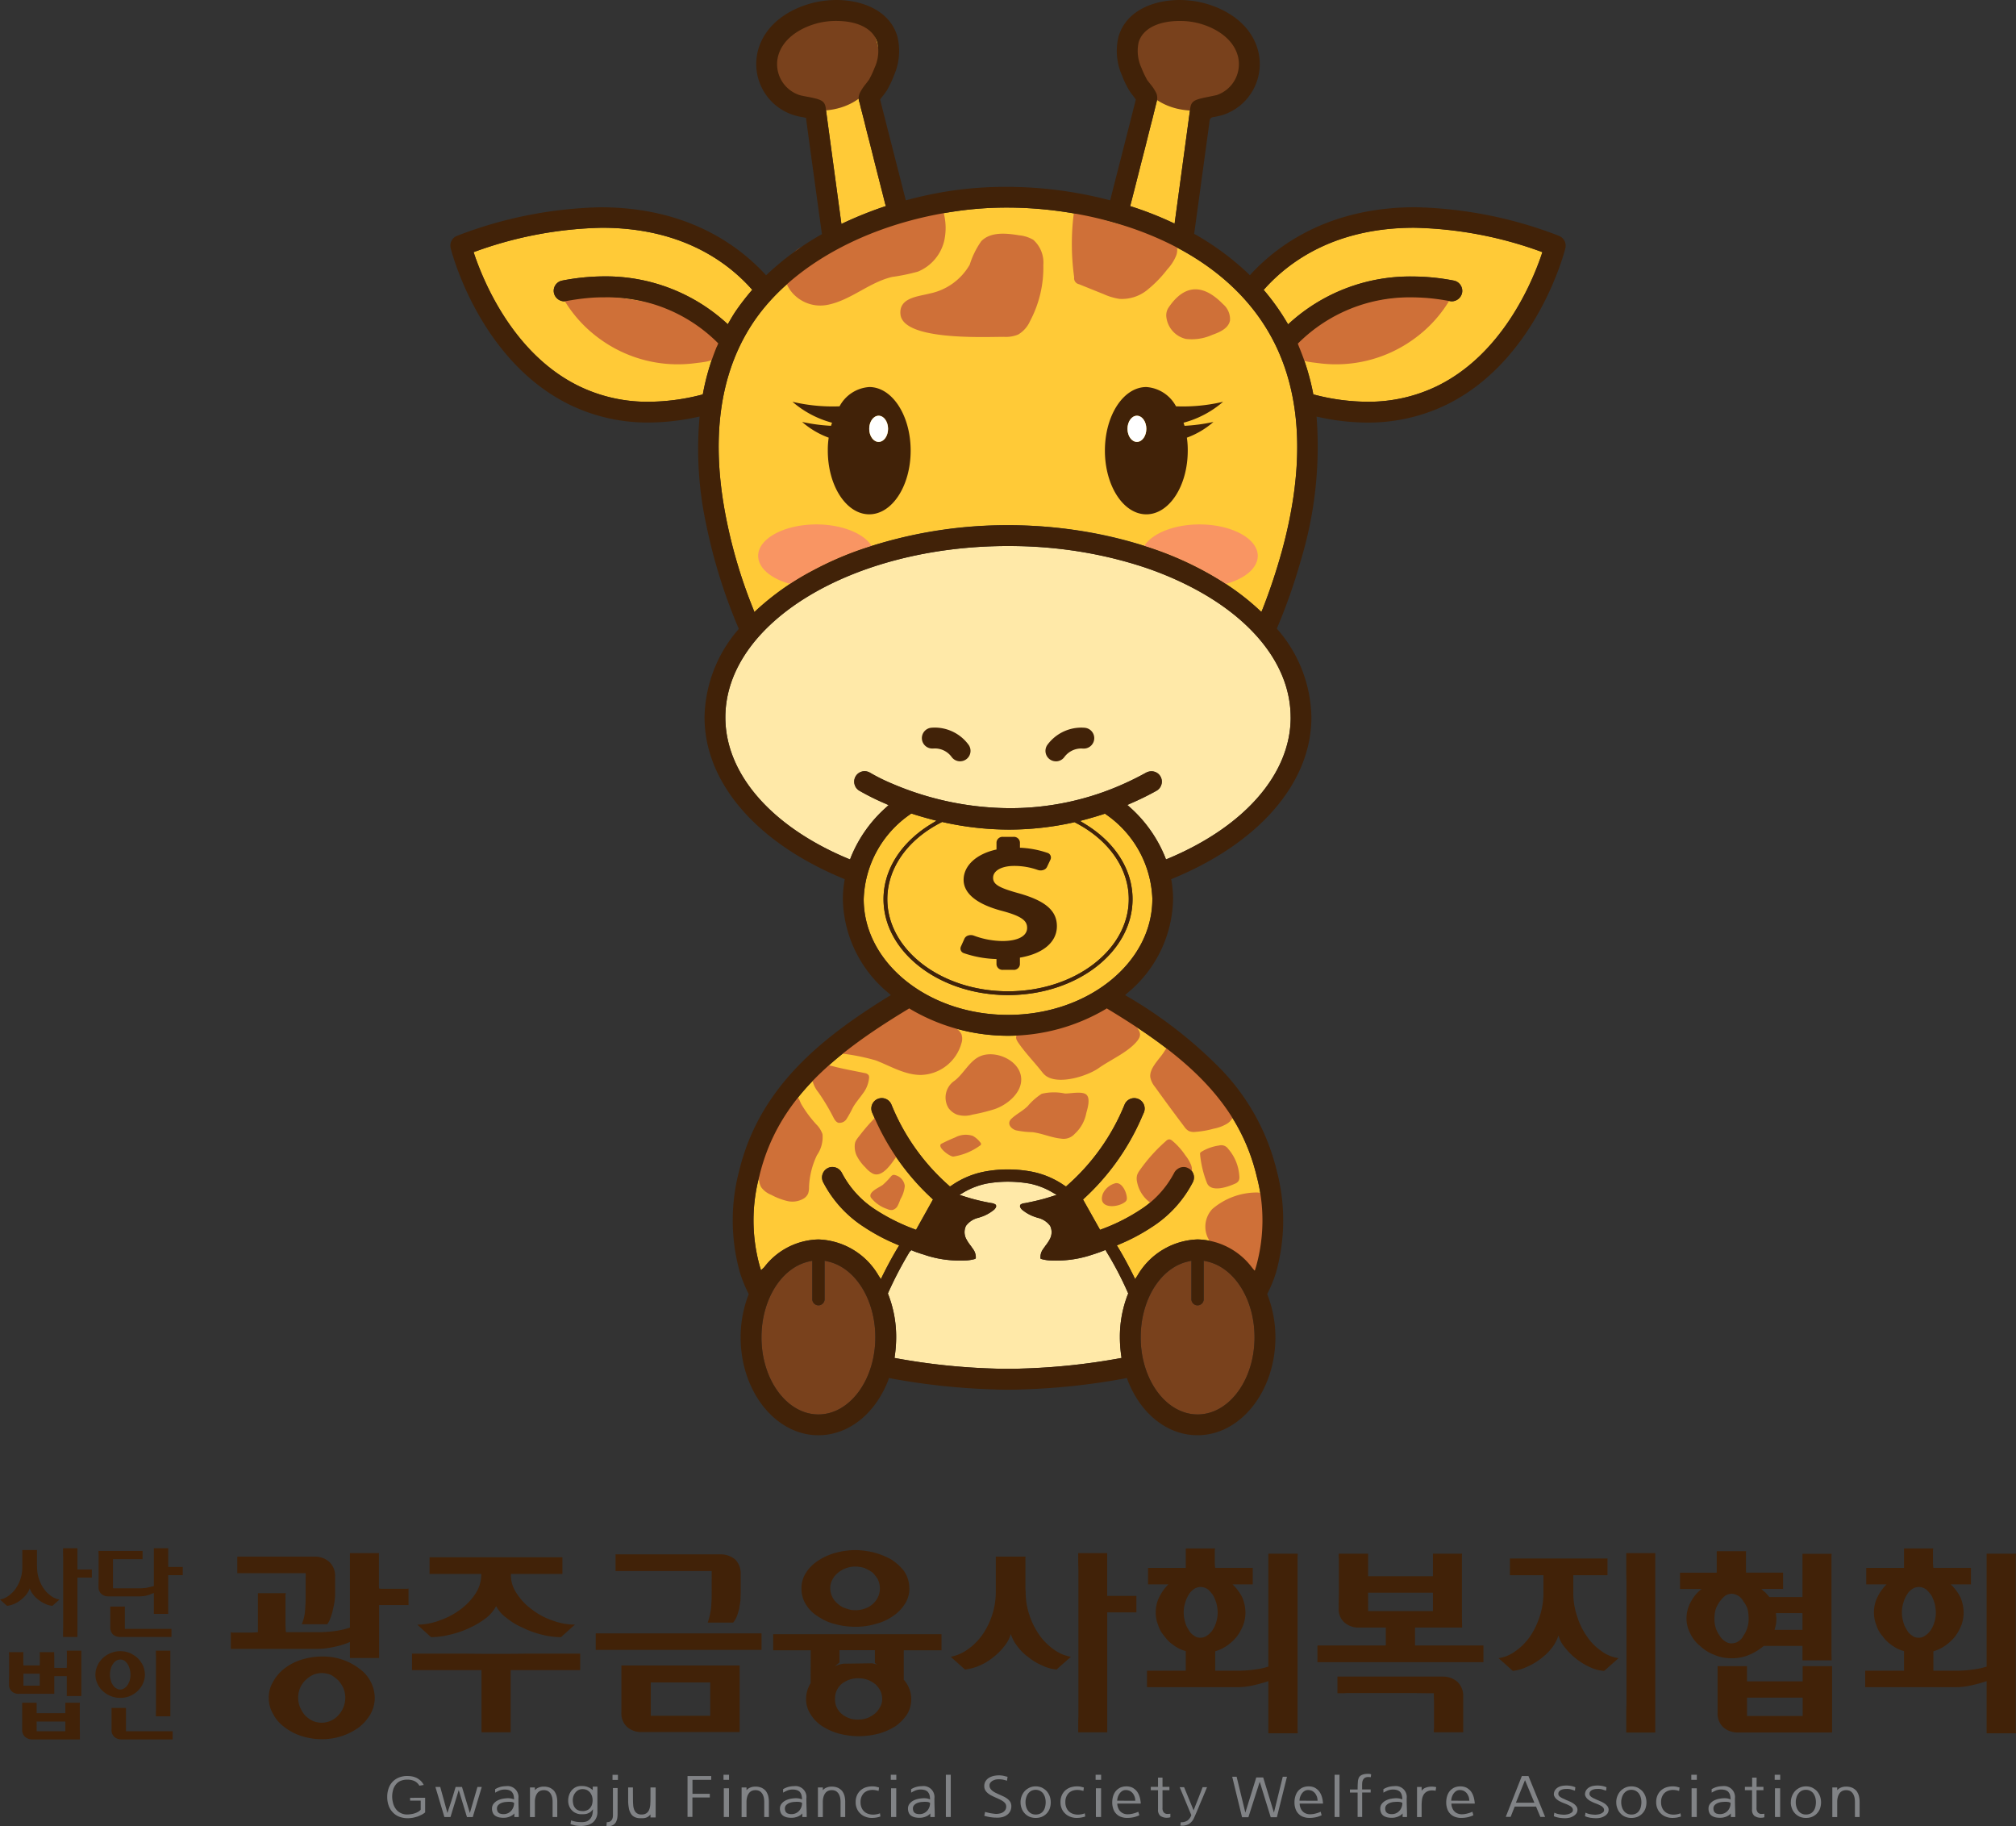 <svg id="그룹_376" data-name="그룹 376" xmlns="http://www.w3.org/2000/svg" xmlns:xlink="http://www.w3.org/1999/xlink" width="228.304" height="206.76" viewBox="0 0 228.304 206.76">
  <rect x="0" y="0" width="228.304" height="206.76" fill="#333333" stroke="none"/>
  <defs>
    <clipPath id="clip-path">
      <rect id="사각형_1339" data-name="사각형 1339" width="228.305" height="206.76" fill="none"/>
    </clipPath>
  </defs>
  <g id="그룹_375" data-name="그룹 375" clip-path="url(#clip-path)">
    <path id="패스_965" data-name="패스 965" d="M48.212,203.857v1.655a2.094,2.094,0,0,1-.374.253c-.155.077-.31.148-.477.214a4.787,4.787,0,0,1-.542.142,3.439,3.439,0,0,1-.56.052,2.638,2.638,0,0,1-.993-.175,1.964,1.964,0,0,1-.728-.5,2.1,2.1,0,0,1-.464-.769,2.817,2.817,0,0,1-.156-.97,2.856,2.856,0,0,1,.156-.964,2.143,2.143,0,0,1,.451-.75,2.086,2.086,0,0,1,.715-.478,2.488,2.488,0,0,1,.962-.174,3.247,3.247,0,0,1,.548.051,2.412,2.412,0,0,1,.515.175,2.261,2.261,0,0,1,.445.317,1.721,1.721,0,0,1,.341.472l-.233.039a.355.355,0,0,1-.115.019,1.269,1.269,0,0,1-.142.026,1.31,1.31,0,0,0-.529-.511,1.846,1.846,0,0,0-.832-.174,1.959,1.959,0,0,0-.794.148,1.336,1.336,0,0,0-.528.427,1.635,1.635,0,0,0-.3.607,2.744,2.744,0,0,0-.1.724,2.836,2.836,0,0,0,.1.737,1.744,1.744,0,0,0,.3.653,1.432,1.432,0,0,0,.528.465,1.57,1.57,0,0,0,.794.182,2.6,2.6,0,0,0,.425-.04,2.051,2.051,0,0,0,.431-.1,1.844,1.844,0,0,0,.381-.175.946.946,0,0,0,.271-.226v-1.028h-1.2v-.317Z" transform="translate(-0.066 -0.303)" fill="#818386"/>
    <path id="패스_966" data-name="패스 966" d="M52.025,202.986l-.936,3.057H50.4l-1.018-3.406h.548l.812,2.947c.079-.246.195-.607.361-1.092s.348-1.092.568-1.854h.722l.89,2.954.858-2.954h.49l-1.018,3.406h-.658Z" transform="translate(-0.074 -0.305)" fill="#818386"/>
    <path id="패스_967" data-name="패스 967" d="M56.156,202.889a2.476,2.476,0,0,1,.594-.259,2.579,2.579,0,0,1,.625-.084,1.244,1.244,0,0,1,1.419,1.39c0,.361.006.711.019,1.059s.019.7.019,1.047h-.5v-.413a1.064,1.064,0,0,1-.272.239,1.881,1.881,0,0,1-.329.156,2.7,2.7,0,0,1-.329.084,2.964,2.964,0,0,1-.3.019,2.488,2.488,0,0,1-.516-.052,1.26,1.26,0,0,1-.412-.175.778.778,0,0,1-.272-.323,1.091,1.091,0,0,1-.1-.485.847.847,0,0,1,.169-.542,1.366,1.366,0,0,1,.425-.362,2.155,2.155,0,0,1,.574-.207,3.952,3.952,0,0,1,.618-.071,2.278,2.278,0,0,1,.413.039c.064.019.123.038.18.051s.091.039.117.052a1.817,1.817,0,0,0-.071-.542.957.957,0,0,0-.207-.343.914.914,0,0,0-.33-.181,1.726,1.726,0,0,0-1.031.045,3.969,3.969,0,0,0-.5.253Zm2.148,1.558a.563.563,0,0,0-.271-.11,2.53,2.53,0,0,0-.3-.019c-.142,0-.3.013-.451.026a2.011,2.011,0,0,0-.444.116,1.049,1.049,0,0,0-.342.24.546.546,0,0,0-.135.374.75.75,0,0,0,.039.246.354.354,0,0,0,.122.207.417.417,0,0,0,.233.136,1.212,1.212,0,0,0,.884-.071,1.228,1.228,0,0,0,.373-.3,1.354,1.354,0,0,0,.226-.414,1.4,1.4,0,0,0,.065-.426" transform="translate(-0.084 -0.305)" fill="#818386"/>
    <path id="패스_968" data-name="패스 968" d="M60.665,203.006a1,1,0,0,1,.387-.285,1.456,1.456,0,0,1,.606-.123,1.745,1.745,0,0,1,.722.136,1.454,1.454,0,0,1,.478.368,1.777,1.777,0,0,1,.264.556,2.781,2.781,0,0,1,.078.659v1.726h-.529v-1.726a2.791,2.791,0,0,0-.038-.439,1.686,1.686,0,0,0-.156-.433,1.075,1.075,0,0,0-.3-.323.962.962,0,0,0-.5-.123.974.974,0,0,0-.457.1.859.859,0,0,0-.31.285,1.3,1.3,0,0,0-.181.419,1.938,1.938,0,0,0-.065.517v1.726h-.554V202.69h.554Z" transform="translate(-0.091 -0.305)" fill="#818386"/>
    <path id="패스_969" data-name="패스 969" d="M65.825,207.052a3.106,3.106,0,0,1-.618-.064c-.195-.052-.361-.1-.5-.149a1.4,1.4,0,0,1,.032-.22c.007-.065.02-.13.033-.194a3.789,3.789,0,0,0,.6.155,4.67,4.67,0,0,0,.619.039,1.56,1.56,0,0,0,.587-.1,1.145,1.145,0,0,0,.386-.31,1.283,1.283,0,0,0,.213-.446,2.7,2.7,0,0,0,.065-.614,1.028,1.028,0,0,1-.3.335,1.274,1.274,0,0,1-.335.169,1.123,1.123,0,0,1-.341.064c-.117.007-.226.007-.329.007a1.4,1.4,0,0,1-.625-.129,1.317,1.317,0,0,1-.47-.336,1.4,1.4,0,0,1-.3-.491,1.577,1.577,0,0,1-.1-.582,1.915,1.915,0,0,1,.1-.627,1.655,1.655,0,0,1,.291-.53,1.483,1.483,0,0,1,.464-.367,1.4,1.4,0,0,1,.638-.136c.091,0,.195.006.3.013s.206.038.322.064a3.5,3.5,0,0,1,.33.143,2.559,2.559,0,0,1,.335.246v-.394h.529v2.825a1.518,1.518,0,0,1-.516,1.234,1.887,1.887,0,0,1-.606.3,3.173,3.173,0,0,1-.813.1m.265-1.686a1.193,1.193,0,0,0,.5-.1.9.9,0,0,0,.348-.259,1.119,1.119,0,0,0,.207-.381,1.6,1.6,0,0,0,.071-.484,1.7,1.7,0,0,0-.071-.479,1.548,1.548,0,0,0-.219-.406,1.254,1.254,0,0,0-.354-.279,1.172,1.172,0,0,0-.484-.1,1.064,1.064,0,0,0-.47.1,1.084,1.084,0,0,0-.348.285,1.331,1.331,0,0,0-.22.394,1.371,1.371,0,0,0-.077.446,1.835,1.835,0,0,0,.058.484.94.94,0,0,0,.188.4.827.827,0,0,0,.341.272,1.153,1.153,0,0,0,.528.1" transform="translate(-0.097 -0.305)" fill="#818386"/>
    <path id="패스_970" data-name="패스 970" d="M70.043,205.7a3.19,3.19,0,0,1-.039.491,1.726,1.726,0,0,1-.155.439.89.89,0,0,1-.826.433c-.052,0-.1-.006-.142-.006a.994.994,0,0,1-.1-.02l.039-.42a.02.02,0,0,1,.013.007h.006a1.135,1.135,0,0,0,.245-.032.629.629,0,0,0,.219-.13.662.662,0,0,0,.156-.246,1.1,1.1,0,0,0,.058-.381v-3.076h.529Zm-.574-4.44h.613v.575h-.613Z" transform="translate(-0.104 -0.303)" fill="#818386"/>
    <path id="패스_971" data-name="패스 971" d="M73.774,205.753a1.83,1.83,0,0,1-.277.252,1.272,1.272,0,0,1-.271.123,1.41,1.41,0,0,1-.285.046h-.31a1.418,1.418,0,0,1-.664-.136.982.982,0,0,1-.425-.4,1.724,1.724,0,0,1-.226-.646,4.166,4.166,0,0,1-.072-.847V202.69h.536l.007,1.286c0,.252.006.484.025.691a1.713,1.713,0,0,0,.123.562.788.788,0,0,0,.291.381.852.852,0,0,0,.535.143.955.955,0,0,0,.554-.143.853.853,0,0,0,.3-.381,1.827,1.827,0,0,0,.129-.549c.013-.207.026-.439.026-.685V202.69h.587v3.4h-.587Z" transform="translate(-0.107 -0.305)" fill="#818386"/>
    <path id="패스_972" data-name="패스 972" d="M80.66,201.828H78.538v1.584H80.5v.413H78.531v2.2h-.554V201.4H80.66Z" transform="translate(-0.117 -0.303)" fill="#818386"/>
    <path id="패스_973" data-name="패스 973" d="M82.059,201.253h.626v.575h-.626Zm.032,1.532h.587v3.251h-.587Z" transform="translate(-0.124 -0.303)" fill="#818386"/>
    <path id="패스_974" data-name="패스 974" d="M84.667,203.006a1.013,1.013,0,0,1,.387-.285,1.456,1.456,0,0,1,.606-.123,1.745,1.745,0,0,1,.722.136,1.454,1.454,0,0,1,.478.368,1.776,1.776,0,0,1,.264.556,2.78,2.78,0,0,1,.077.659v1.726h-.528v-1.726a2.79,2.79,0,0,0-.038-.439,1.686,1.686,0,0,0-.156-.433,1.075,1.075,0,0,0-.3-.323.962.962,0,0,0-.5-.123.974.974,0,0,0-.457.1.859.859,0,0,0-.31.285,1.3,1.3,0,0,0-.182.419,1.98,1.98,0,0,0-.064.517v1.726h-.554V202.69h.554Z" transform="translate(-0.127 -0.305)" fill="#818386"/>
    <path id="패스_975" data-name="패스 975" d="M88.814,202.889a2.476,2.476,0,0,1,.594-.259,2.579,2.579,0,0,1,.625-.084,1.244,1.244,0,0,1,1.419,1.39c0,.361.006.711.019,1.059s.019.7.019,1.047h-.5v-.413a1.048,1.048,0,0,1-.272.239,1.881,1.881,0,0,1-.329.156,2.7,2.7,0,0,1-.329.084,2.964,2.964,0,0,1-.3.019,2.488,2.488,0,0,1-.516-.052,1.26,1.26,0,0,1-.412-.175.777.777,0,0,1-.272-.323,1.091,1.091,0,0,1-.1-.485.847.847,0,0,1,.169-.542,1.366,1.366,0,0,1,.425-.362,2.155,2.155,0,0,1,.574-.207,3.952,3.952,0,0,1,.618-.071,2.277,2.277,0,0,1,.413.039c.064.019.123.038.18.051a1.169,1.169,0,0,1,.117.052,1.817,1.817,0,0,0-.071-.542.957.957,0,0,0-.207-.343.918.918,0,0,0-.328-.181,1.7,1.7,0,0,0-.47-.058,1.678,1.678,0,0,0-.562.1,3.967,3.967,0,0,0-.5.253Zm2.148,1.558a.563.563,0,0,0-.271-.11,2.53,2.53,0,0,0-.3-.019c-.142,0-.3.013-.451.026a2.026,2.026,0,0,0-.444.116,1.049,1.049,0,0,0-.342.24.546.546,0,0,0-.135.374.75.75,0,0,0,.039.246.354.354,0,0,0,.122.207.417.417,0,0,0,.233.136,1.212,1.212,0,0,0,.884-.071,1.232,1.232,0,0,0,.374-.3,1.4,1.4,0,0,0,.226-.414,1.429,1.429,0,0,0,.064-.426" transform="translate(-0.133 -0.305)" fill="#818386"/>
    <path id="패스_976" data-name="패스 976" d="M93.323,203.006a1.013,1.013,0,0,1,.387-.285,1.456,1.456,0,0,1,.606-.123,1.745,1.745,0,0,1,.722.136,1.44,1.44,0,0,1,.477.368,1.757,1.757,0,0,1,.265.556,2.781,2.781,0,0,1,.077.659v1.726h-.528v-1.726a2.681,2.681,0,0,0-.039-.439,1.647,1.647,0,0,0-.155-.433,1.088,1.088,0,0,0-.3-.323.962.962,0,0,0-.5-.123.974.974,0,0,0-.457.1.859.859,0,0,0-.31.285,1.323,1.323,0,0,0-.182.419,1.979,1.979,0,0,0-.064.517v1.726h-.554V202.69h.554Z" transform="translate(-0.14 -0.305)" fill="#818386"/>
    <path id="패스_977" data-name="패스 977" d="M99.644,203.084c-.1-.026-.213-.052-.323-.078a2.142,2.142,0,0,0-.341-.032,1.662,1.662,0,0,0-.6.1,1.294,1.294,0,0,0-.432.285,1.426,1.426,0,0,0-.348,1,1.5,1.5,0,0,0,.117.627,1.226,1.226,0,0,0,.309.439,1.154,1.154,0,0,0,.458.259,1.659,1.659,0,0,0,.548.084,1.864,1.864,0,0,0,.38-.039,1.7,1.7,0,0,0,.387-.11l.051.362a3.708,3.708,0,0,1-.477.123,3.146,3.146,0,0,1-.482.039,2.037,2.037,0,0,1-.73-.13,1.651,1.651,0,0,1-.587-.368,1.557,1.557,0,0,1-.386-.556,1.767,1.767,0,0,1-.142-.73,1.858,1.858,0,0,1,.149-.776,1.615,1.615,0,0,1,.405-.562,1.723,1.723,0,0,1,.6-.342,2.432,2.432,0,0,1,.729-.11,2.4,2.4,0,0,1,.387.032c.1.026.232.059.379.1Z" transform="translate(-0.146 -0.305)" fill="#818386"/>
    <path id="패스_978" data-name="패스 978" d="M101.03,201.253h.626v.575h-.626Zm.032,1.532h.587v3.251h-.587Z" transform="translate(-0.152 -0.303)" fill="#818386"/>
    <path id="패스_979" data-name="패스 979" d="M103.335,202.889a2.476,2.476,0,0,1,.594-.259,2.579,2.579,0,0,1,.625-.084,1.244,1.244,0,0,1,1.419,1.39c0,.361.006.711.019,1.059s.019.7.019,1.047h-.5v-.413a1.065,1.065,0,0,1-.272.239,1.881,1.881,0,0,1-.329.156,2.7,2.7,0,0,1-.328.084,2.964,2.964,0,0,1-.3.019,2.488,2.488,0,0,1-.516-.052,1.26,1.26,0,0,1-.412-.175.778.778,0,0,1-.272-.323,1.091,1.091,0,0,1-.1-.485.847.847,0,0,1,.169-.542,1.366,1.366,0,0,1,.425-.362,2.155,2.155,0,0,1,.574-.207,3.951,3.951,0,0,1,.618-.071,2.278,2.278,0,0,1,.413.039c.064.019.123.038.181.051a1.241,1.241,0,0,1,.116.052,1.817,1.817,0,0,0-.071-.542.957.957,0,0,0-.207-.343.918.918,0,0,0-.329-.181,1.7,1.7,0,0,0-.471-.058,1.677,1.677,0,0,0-.561.1,3.968,3.968,0,0,0-.5.253Zm2.148,1.558a.562.562,0,0,0-.272-.11,2.5,2.5,0,0,0-.3-.019c-.142,0-.3.013-.451.026a2.011,2.011,0,0,0-.444.116,1.049,1.049,0,0,0-.342.24.546.546,0,0,0-.135.374.75.75,0,0,0,.039.246.354.354,0,0,0,.122.207.417.417,0,0,0,.233.136,1.212,1.212,0,0,0,.884-.071,1.244,1.244,0,0,0,.374-.3,1.375,1.375,0,0,0,.226-.414,1.429,1.429,0,0,0,.064-.426" transform="translate(-0.155 -0.305)" fill="#818386"/>
    <rect id="사각형_1337" data-name="사각형 1337" width="0.554" height="4.783" transform="translate(107.115 200.95)" fill="#818386"/>
    <path id="패스_980" data-name="패스 980" d="M140.869,206.062c-.193-.776-.38-1.545-.56-2.295s-.374-1.506-.555-2.288h.5l.988,4.065,1.238-3.988h.781l1.218,3.988,1-4.065h.477l-1.141,4.582h-.7l-1.244-4.014-1.284,4.014Z" transform="translate(-0.211 -0.304)" fill="#818386"/>
    <path id="패스_981" data-name="패스 981" d="M149.89,205.837a2.809,2.809,0,0,1-.645.227,3.451,3.451,0,0,1-.709.077,2.008,2.008,0,0,1-.787-.142,1.452,1.452,0,0,1-.833-.938,2.1,2.1,0,0,1-.1-.678,2.333,2.333,0,0,1,.1-.7,1.653,1.653,0,0,1,.3-.581,1.58,1.58,0,0,1,.5-.388,1.651,1.651,0,0,1,.7-.142,1.531,1.531,0,0,1,.71.155,1.667,1.667,0,0,1,.5.426,2.178,2.178,0,0,1,.3.627,3.574,3.574,0,0,1,.123.737h-2.645a1.215,1.215,0,0,0,.1.5.974.974,0,0,0,.239.381.947.947,0,0,0,.368.245,1.19,1.19,0,0,0,.464.085,2.4,2.4,0,0,0,.631-.085,2.966,2.966,0,0,0,.574-.2Zm-.458-1.642a1.659,1.659,0,0,0-.064-.42,1.746,1.746,0,0,0-.2-.394,1.153,1.153,0,0,0-.329-.284,1.028,1.028,0,0,0-.477-.11.745.745,0,0,0-.425.116,1.122,1.122,0,0,0-.3.3,1.481,1.481,0,0,0-.188.394,1.329,1.329,0,0,0-.065.394Z" transform="translate(-0.221 -0.305)" fill="#818386"/>
    <rect id="사각형_1338" data-name="사각형 1338" width="0.554" height="4.783" transform="translate(151.139 200.95)" fill="#818386"/>
    <path id="패스_982" data-name="패스 982" d="M153.976,202.92c0-.324.006-.6.026-.815a1.345,1.345,0,0,1,.129-.549.713.713,0,0,1,.2-.214,1.049,1.049,0,0,1,.259-.122,1.973,1.973,0,0,1,.3-.059c.1-.006.2-.013.3-.013a1.619,1.619,0,0,1,.162.013l.155.039-.039.33a2.483,2.483,0,0,0-.259-.019.823.823,0,0,0-.392.077.559.559,0,0,0-.213.214.8.8,0,0,0-.1.3,3.123,3.123,0,0,0-.019.342v.472h.968v.349h-.962v2.766h-.515V203.27h-.871v-.349Z" transform="translate(-0.231 -0.303)" fill="#818386"/>
    <path id="패스_983" data-name="패스 983" d="M156.9,202.889a2.476,2.476,0,0,1,.594-.259,2.579,2.579,0,0,1,.625-.084,1.244,1.244,0,0,1,1.419,1.39c0,.361.006.711.019,1.059s.019.7.019,1.047h-.5v-.413a1.048,1.048,0,0,1-.272.239,1.881,1.881,0,0,1-.329.156,2.7,2.7,0,0,1-.328.084,2.965,2.965,0,0,1-.3.019,2.488,2.488,0,0,1-.516-.052,1.26,1.26,0,0,1-.412-.175.777.777,0,0,1-.272-.323,1.091,1.091,0,0,1-.1-.485.846.846,0,0,1,.168-.542,1.377,1.377,0,0,1,.425-.362,2.155,2.155,0,0,1,.574-.207,3.952,3.952,0,0,1,.618-.071,2.278,2.278,0,0,1,.413.039c.064.019.123.038.181.051s.09.039.117.052a1.814,1.814,0,0,0-.072-.542.957.957,0,0,0-.207-.343.914.914,0,0,0-.329-.181,1.726,1.726,0,0,0-1.031.045,3.887,3.887,0,0,0-.5.253Zm2.149,1.558a.574.574,0,0,0-.273-.11,2.5,2.5,0,0,0-.3-.019c-.143,0-.3.013-.452.026a2.011,2.011,0,0,0-.444.116,1.049,1.049,0,0,0-.342.24.545.545,0,0,0-.134.374.749.749,0,0,0,.038.246.354.354,0,0,0,.122.207.417.417,0,0,0,.233.136,1.212,1.212,0,0,0,.884-.071,1.232,1.232,0,0,0,.374-.3,1.354,1.354,0,0,0,.226-.414,1.431,1.431,0,0,0,.065-.426" transform="translate(-0.236 -0.305)" fill="#818386"/>
    <path id="패스_984" data-name="패스 984" d="M160.715,206.044v-3.406h.522v.433a.925.925,0,0,1,.406-.331,1.728,1.728,0,0,1,.322-.1,1.76,1.76,0,0,1,.38-.039,2.1,2.1,0,0,1,.542.058l-.072.414a1.356,1.356,0,0,0-.187-.04c-.064,0-.123-.006-.18-.006a1.2,1.2,0,0,0-.665.162.984.984,0,0,0-.367.413,1.471,1.471,0,0,0-.149.556,4.785,4.785,0,0,0-.032.6v1.286Z" transform="translate(-0.242 -0.305)" fill="#818386"/>
    <path id="패스_985" data-name="패스 985" d="M167.1,205.837a2.809,2.809,0,0,1-.645.227,3.451,3.451,0,0,1-.709.077,2.008,2.008,0,0,1-.787-.142,1.452,1.452,0,0,1-.833-.938,2.1,2.1,0,0,1-.1-.678,2.334,2.334,0,0,1,.1-.7,1.653,1.653,0,0,1,.3-.581,1.58,1.58,0,0,1,.5-.388,1.651,1.651,0,0,1,.7-.142,1.531,1.531,0,0,1,.71.155,1.668,1.668,0,0,1,.5.426,2.178,2.178,0,0,1,.3.627,3.574,3.574,0,0,1,.123.737h-2.645a1.215,1.215,0,0,0,.1.5.973.973,0,0,0,.239.381.947.947,0,0,0,.368.245,1.19,1.19,0,0,0,.464.085,2.4,2.4,0,0,0,.631-.085,2.943,2.943,0,0,0,.574-.2Zm-.458-1.642a1.659,1.659,0,0,0-.064-.42,1.747,1.747,0,0,0-.2-.394,1.153,1.153,0,0,0-.328-.284,1.028,1.028,0,0,0-.477-.11.745.745,0,0,0-.425.116,1.122,1.122,0,0,0-.3.3,1.481,1.481,0,0,0-.188.394,1.329,1.329,0,0,0-.065.394Z" transform="translate(-0.247 -0.305)" fill="#818386"/>
    <path id="패스_986" data-name="패스 986" d="M114.205,201.931a3.445,3.445,0,0,0-.483-.129,2.64,2.64,0,0,0-.458-.039,1.975,1.975,0,0,0-.324.032,1.4,1.4,0,0,0-.335.123.822.822,0,0,0-.269.22.48.48,0,0,0-.111.329.607.607,0,0,0,.1.349.926.926,0,0,0,.256.272,1.808,1.808,0,0,0,.374.226c.144.071.291.143.445.207s.3.143.457.208a2.847,2.847,0,0,1,.412.258,1.585,1.585,0,0,1,.312.349.972.972,0,0,1,.117.478,1.239,1.239,0,0,1-.124.562,1.27,1.27,0,0,1-.335.4,1.64,1.64,0,0,1-.49.252,2.265,2.265,0,0,1-.594.084c-.193,0-.368-.006-.509-.019s-.284-.033-.4-.052-.238-.045-.33-.065-.192-.052-.277-.078a1.661,1.661,0,0,1,.046-.226c.013-.065.026-.136.039-.214a2.481,2.481,0,0,0,.327.085c.123.032.247.058.368.077s.226.033.329.046a1.944,1.944,0,0,0,.219.019,1.851,1.851,0,0,0,.413-.045,1.08,1.08,0,0,0,.374-.143.865.865,0,0,0,.264-.265.711.711,0,0,0,.1-.388.636.636,0,0,0-.091-.323,1.1,1.1,0,0,0-.246-.246,2.864,2.864,0,0,0-.354-.208c-.135-.064-.272-.129-.412-.193-.168-.072-.331-.149-.49-.227a2.137,2.137,0,0,1-.444-.272,1.2,1.2,0,0,1-.324-.355.855.855,0,0,1-.123-.478,1.014,1.014,0,0,1,.155-.575,1.193,1.193,0,0,1,.394-.381,1.942,1.942,0,0,1,.548-.207,3.071,3.071,0,0,1,.605-.059,2.869,2.869,0,0,1,.445.046c.154.039.316.078.477.116l.013.007Z" transform="translate(-0.168 -0.303)" fill="#818386"/>
    <path id="패스_987" data-name="패스 987" d="M115.746,204.356a1.841,1.841,0,0,1,.136-.7,1.771,1.771,0,0,1,.361-.575,1.868,1.868,0,0,1,.541-.375,1.665,1.665,0,0,1,.678-.136,1.716,1.716,0,0,1,.7.143,2.02,2.02,0,0,1,.535.387,1.894,1.894,0,0,1,.348.575,2.085,2.085,0,0,1,.123.685,2.116,2.116,0,0,1-.13.757,1.633,1.633,0,0,1-.909.911,1.885,1.885,0,0,1-.664.117,1.847,1.847,0,0,1-.691-.129,1.536,1.536,0,0,1-.541-.375,1.56,1.56,0,0,1-.354-.562,1.815,1.815,0,0,1-.13-.718m.561-.006a1.79,1.79,0,0,0,.071.523,1.32,1.32,0,0,0,.213.446.964.964,0,0,0,.361.317,1.067,1.067,0,0,0,.51.117,1.13,1.13,0,0,0,.528-.117.964.964,0,0,0,.348-.317,1.3,1.3,0,0,0,.193-.452,2.22,2.22,0,0,0,.059-.517,2.019,2.019,0,0,0-.085-.575,1.614,1.614,0,0,0-.232-.446,1.164,1.164,0,0,0-.36-.278,1.126,1.126,0,0,0-.969.026,1.2,1.2,0,0,0-.361.329,1.381,1.381,0,0,0-.206.452,1.7,1.7,0,0,0-.071.491" transform="translate(-0.174 -0.305)" fill="#818386"/>
    <path id="패스_988" data-name="패스 988" d="M122.874,203.084c-.1-.026-.213-.052-.323-.078a2.143,2.143,0,0,0-.341-.032,1.662,1.662,0,0,0-.6.1,1.294,1.294,0,0,0-.432.285,1.425,1.425,0,0,0-.348,1,1.5,1.5,0,0,0,.117.627,1.239,1.239,0,0,0,.309.439,1.154,1.154,0,0,0,.458.259,1.66,1.66,0,0,0,.548.084,1.864,1.864,0,0,0,.38-.039,1.7,1.7,0,0,0,.387-.11l.051.362a3.666,3.666,0,0,1-.477.123,3.146,3.146,0,0,1-.482.039,2.037,2.037,0,0,1-.73-.13,1.651,1.651,0,0,1-.587-.368,1.557,1.557,0,0,1-.386-.556,1.767,1.767,0,0,1-.142-.73,1.858,1.858,0,0,1,.149-.776,1.615,1.615,0,0,1,.405-.562,1.732,1.732,0,0,1,.6-.342,2.432,2.432,0,0,1,.729-.11,2.4,2.4,0,0,1,.387.032c.1.026.232.059.38.1Z" transform="translate(-0.181 -0.305)" fill="#818386"/>
    <path id="패스_989" data-name="패스 989" d="M124.26,201.253h.625v.575h-.625Zm.032,1.532h.587v3.251h-.587Z" transform="translate(-0.187 -0.303)" fill="#818386"/>
    <path id="패스_990" data-name="패스 990" d="M129.216,205.837a2.834,2.834,0,0,1-.646.227,3.45,3.45,0,0,1-.708.077,2.017,2.017,0,0,1-.788-.142,1.389,1.389,0,0,1-.527-.381,1.4,1.4,0,0,1-.3-.556,2.1,2.1,0,0,1-.1-.678,2.333,2.333,0,0,1,.1-.7,1.653,1.653,0,0,1,.3-.581,1.586,1.586,0,0,1,.5-.388,1.656,1.656,0,0,1,.7-.142,1.524,1.524,0,0,1,.709.155,1.683,1.683,0,0,1,.5.426,2.2,2.2,0,0,1,.3.627,3.507,3.507,0,0,1,.123.737H126.72a1.215,1.215,0,0,0,.1.5,1.058,1.058,0,0,0,.606.626,1.2,1.2,0,0,0,.465.085,2.393,2.393,0,0,0,.63-.085,2.976,2.976,0,0,0,.575-.2Zm-.458-1.642a1.618,1.618,0,0,0-.065-.42,1.747,1.747,0,0,0-.2-.394,1.153,1.153,0,0,0-.329-.284,1.028,1.028,0,0,0-.477-.11.741.741,0,0,0-.424.116,1.107,1.107,0,0,0-.3.3,1.481,1.481,0,0,0-.188.394,1.33,1.33,0,0,0-.065.394Z" transform="translate(-0.19 -0.305)" fill="#818386"/>
    <path id="패스_991" data-name="패스 991" d="M131.847,202.623h.781V203h-.781v1.984a.762.762,0,0,0,.149.543.532.532,0,0,0,.432.161,1.28,1.28,0,0,0,.148-.006.773.773,0,0,0,.161-.019v.4a1.026,1.026,0,0,1-.36.058,1.251,1.251,0,0,1-.768-.207.873.873,0,0,1-.271-.73V203h-.819v-.375h.819v-1.047h.509Z" transform="translate(-0.197 -0.304)" fill="#818386"/>
    <path id="패스_992" data-name="패스 992" d="M134.091,207.02h-.1a.663.663,0,0,0-.122-.013l.052-.381a.043.043,0,0,1,.025.007h.026a1.3,1.3,0,0,0,.69-.182,1.265,1.265,0,0,0,.451-.627l-1.315-3.16h.5l1.077,2.624c.155-.42.329-.853.509-1.306s.341-.879.51-1.318h.5c-.206.491-.373.9-.515,1.235s-.278.639-.387.911-.213.51-.3.718-.181.406-.265.6a1.549,1.549,0,0,1-.541.673,1.521,1.521,0,0,1-.8.22" transform="translate(-0.202 -0.305)" fill="#818386"/>
    <path id="패스_993" data-name="패스 993" d="M174.209,204.859H171.79c-.077.181-.148.375-.226.569s-.161.4-.233.594h-.554L172.6,201.4h.748l1.89,4.627h-.541Zm-2.283-.439h2.095l-1.063-2.559Z" transform="translate(-0.257 -0.303)" fill="#818386"/>
    <path id="패스_994" data-name="패스 994" d="M176.288,205.546a1.78,1.78,0,0,0,.535.174,3.522,3.522,0,0,0,.567.059,1.68,1.68,0,0,0,.278-.026,1.251,1.251,0,0,0,.33-.084.849.849,0,0,0,.277-.162.312.312,0,0,0,.116-.253.454.454,0,0,0-.084-.265,1.127,1.127,0,0,0-.226-.2c-.1-.051-.206-.11-.322-.161s-.246-.1-.374-.149a3.562,3.562,0,0,1-.419-.188,1.546,1.546,0,0,1-.374-.233.879.879,0,0,1-.264-.3.54.54,0,0,1-.09-.368.845.845,0,0,1,.161-.432,1.033,1.033,0,0,1,.323-.285,1.458,1.458,0,0,1,.438-.156,3.118,3.118,0,0,1,.5-.045,3.283,3.283,0,0,1,.529.052,2.185,2.185,0,0,1,.477.149l-.045.381c-.136-.039-.278-.085-.432-.136a1.689,1.689,0,0,0-.529-.058,2.241,2.241,0,0,0-.284.019,1.288,1.288,0,0,0-.3.084.771.771,0,0,0-.233.162.4.4,0,0,0-.1.278.314.314,0,0,0,.071.227.714.714,0,0,0,.207.181,1.413,1.413,0,0,0,.3.155c.109.052.226.11.354.162s.284.123.431.188a3.273,3.273,0,0,1,.4.233,1.543,1.543,0,0,1,.292.3.67.67,0,0,1,.109.361.8.8,0,0,1-.1.388,1.117,1.117,0,0,1-.3.3,1.789,1.789,0,0,1-.451.207,2.217,2.217,0,0,1-.554.071c-.1,0-.213-.006-.328-.013l-.342-.039c-.116-.026-.226-.051-.329-.077a1.924,1.924,0,0,1-.271-.1Z" transform="translate(-0.266 -0.305)" fill="#818386"/>
    <path id="패스_995" data-name="패스 995" d="M179.822,205.546a1.771,1.771,0,0,0,.535.174,3.522,3.522,0,0,0,.567.059,1.681,1.681,0,0,0,.278-.026,1.251,1.251,0,0,0,.329-.084.864.864,0,0,0,.278-.162.314.314,0,0,0,.115-.253.454.454,0,0,0-.084-.265,1.127,1.127,0,0,0-.226-.2c-.1-.051-.206-.11-.322-.161s-.246-.1-.374-.149a3.563,3.563,0,0,1-.419-.188,1.545,1.545,0,0,1-.374-.233.879.879,0,0,1-.264-.3.54.54,0,0,1-.09-.368.845.845,0,0,1,.161-.432,1.033,1.033,0,0,1,.323-.285,1.458,1.458,0,0,1,.438-.156,3.118,3.118,0,0,1,.5-.045,3.283,3.283,0,0,1,.529.052,2.186,2.186,0,0,1,.477.149l-.046.381c-.135-.039-.277-.085-.431-.136a1.689,1.689,0,0,0-.529-.058,2.241,2.241,0,0,0-.284.019,1.288,1.288,0,0,0-.3.084.758.758,0,0,0-.233.162.4.4,0,0,0-.1.278.314.314,0,0,0,.071.227.714.714,0,0,0,.207.181,1.414,1.414,0,0,0,.3.155c.109.052.226.11.354.162s.284.123.431.188a3.272,3.272,0,0,1,.4.233,1.543,1.543,0,0,1,.292.3.67.67,0,0,1,.109.361.8.8,0,0,1-.1.388,1.117,1.117,0,0,1-.3.3,1.79,1.79,0,0,1-.451.207,2.217,2.217,0,0,1-.554.071c-.1,0-.213-.006-.328-.013l-.342-.039c-.116-.026-.226-.051-.328-.077a1.924,1.924,0,0,1-.271-.1Z" transform="translate(-0.271 -0.305)" fill="#818386"/>
    <path id="패스_996" data-name="패스 996" d="M183.309,204.356a1.86,1.86,0,0,1,.136-.7,1.771,1.771,0,0,1,.361-.575,1.868,1.868,0,0,1,.541-.375,1.665,1.665,0,0,1,.678-.136,1.712,1.712,0,0,1,.7.143,2.02,2.02,0,0,1,.535.387,1.9,1.9,0,0,1,.348.575,2.085,2.085,0,0,1,.123.685,2.116,2.116,0,0,1-.13.757,1.633,1.633,0,0,1-.909.911,1.885,1.885,0,0,1-.664.117,1.847,1.847,0,0,1-.691-.129,1.536,1.536,0,0,1-.541-.375,1.56,1.56,0,0,1-.354-.562,1.832,1.832,0,0,1-.13-.718m.561-.006a1.79,1.79,0,0,0,.071.523,1.32,1.32,0,0,0,.213.446.964.964,0,0,0,.361.317,1.069,1.069,0,0,0,.51.117,1.13,1.13,0,0,0,.528-.117.964.964,0,0,0,.348-.317,1.3,1.3,0,0,0,.193-.452,2.219,2.219,0,0,0,.059-.517,2.02,2.02,0,0,0-.085-.575,1.64,1.64,0,0,0-.231-.446,1.179,1.179,0,0,0-.361-.278,1.126,1.126,0,0,0-.969.026,1.2,1.2,0,0,0-.361.329,1.381,1.381,0,0,0-.206.452,1.7,1.7,0,0,0-.071.491" transform="translate(-0.276 -0.305)" fill="#818386"/>
    <path id="패스_997" data-name="패스 997" d="M190.437,203.084c-.1-.026-.213-.052-.323-.078a2.142,2.142,0,0,0-.341-.032,1.662,1.662,0,0,0-.6.1,1.294,1.294,0,0,0-.432.285,1.426,1.426,0,0,0-.348,1,1.5,1.5,0,0,0,.117.627,1.239,1.239,0,0,0,.309.439,1.154,1.154,0,0,0,.458.259,1.659,1.659,0,0,0,.548.084,1.864,1.864,0,0,0,.38-.039,1.7,1.7,0,0,0,.387-.11l.051.362a3.694,3.694,0,0,1-.476.123,3.169,3.169,0,0,1-.483.039,2.037,2.037,0,0,1-.73-.13,1.651,1.651,0,0,1-.587-.368,1.557,1.557,0,0,1-.386-.556,1.767,1.767,0,0,1-.142-.73,1.858,1.858,0,0,1,.149-.776,1.615,1.615,0,0,1,.405-.562,1.732,1.732,0,0,1,.6-.342,2.432,2.432,0,0,1,.729-.11,2.4,2.4,0,0,1,.387.032c.1.026.232.059.38.1Z" transform="translate(-0.283 -0.305)" fill="#818386"/>
    <path id="패스_998" data-name="패스 998" d="M191.823,201.253h.625v.575h-.625Zm.032,1.532h.587v3.251h-.587Z" transform="translate(-0.289 -0.303)" fill="#818386"/>
    <path id="패스_999" data-name="패스 999" d="M194.128,202.889a2.477,2.477,0,0,1,.594-.259,2.579,2.579,0,0,1,.625-.084,1.244,1.244,0,0,1,1.419,1.39c0,.361.006.711.019,1.059s.019.7.019,1.047h-.5v-.413a1.065,1.065,0,0,1-.272.239,1.881,1.881,0,0,1-.328.156,2.7,2.7,0,0,1-.329.084,2.965,2.965,0,0,1-.3.019,2.488,2.488,0,0,1-.516-.052,1.251,1.251,0,0,1-.412-.175.777.777,0,0,1-.272-.323,1.091,1.091,0,0,1-.1-.485.847.847,0,0,1,.169-.542,1.366,1.366,0,0,1,.425-.362,2.143,2.143,0,0,1,.574-.207,3.952,3.952,0,0,1,.618-.071,2.277,2.277,0,0,1,.413.039c.064.019.123.038.181.051a1.239,1.239,0,0,1,.116.052,1.817,1.817,0,0,0-.071-.542.957.957,0,0,0-.207-.343.914.914,0,0,0-.33-.181,1.692,1.692,0,0,0-.47-.058,1.666,1.666,0,0,0-.56.1,3.85,3.85,0,0,0-.5.253Zm2.148,1.558a.566.566,0,0,0-.272-.11,2.5,2.5,0,0,0-.3-.019c-.142,0-.3.013-.451.026a2.026,2.026,0,0,0-.444.116,1.049,1.049,0,0,0-.342.24.546.546,0,0,0-.135.374.75.75,0,0,0,.039.246.354.354,0,0,0,.122.207.417.417,0,0,0,.233.136,1.212,1.212,0,0,0,.884-.071,1.244,1.244,0,0,0,.374-.3,1.375,1.375,0,0,0,.226-.414,1.429,1.429,0,0,0,.064-.426" transform="translate(-0.292 -0.305)" fill="#818386"/>
    <path id="패스_1000" data-name="패스 1000" d="M199.223,202.623H200V203h-.781v1.984a.762.762,0,0,0,.149.543.532.532,0,0,0,.432.161,1.28,1.28,0,0,0,.148-.006.773.773,0,0,0,.161-.019v.4a1.026,1.026,0,0,1-.36.058,1.249,1.249,0,0,1-.768-.207.873.873,0,0,1-.271-.73V203H197.9v-.375h.819v-1.047h.509Z" transform="translate(-0.298 -0.304)" fill="#818386"/>
    <path id="패스_1001" data-name="패스 1001" d="M201.28,201.253h.625v.575h-.625Zm.031,1.532h.587v3.251h-.587Z" transform="translate(-0.303 -0.303)" fill="#818386"/>
    <path id="패스_1002" data-name="패스 1002" d="M203.113,204.356a1.88,1.88,0,0,1,.136-.7,1.771,1.771,0,0,1,.361-.575,1.873,1.873,0,0,1,.542-.375,1.665,1.665,0,0,1,.678-.136,1.711,1.711,0,0,1,.695.143,2.042,2.042,0,0,1,.536.387,1.875,1.875,0,0,1,.348.575,2.085,2.085,0,0,1,.123.685,2.116,2.116,0,0,1-.13.757,1.63,1.63,0,0,1-.91.911,1.884,1.884,0,0,1-.663.117,1.843,1.843,0,0,1-.691-.129,1.656,1.656,0,0,1-.9-.938,1.851,1.851,0,0,1-.13-.718m.562-.006a1.757,1.757,0,0,0,.071.523,1.3,1.3,0,0,0,.213.446.957.957,0,0,0,.361.317,1.069,1.069,0,0,0,.51.117,1.128,1.128,0,0,0,.527-.117.964.964,0,0,0,.348-.317,1.3,1.3,0,0,0,.194-.452,2.22,2.22,0,0,0,.058-.517,2.02,2.02,0,0,0-.084-.575,1.641,1.641,0,0,0-.232-.446,1.164,1.164,0,0,0-.36-.278,1.129,1.129,0,0,0-.97.026,1.18,1.18,0,0,0-.359.329,1.344,1.344,0,0,0-.207.452,1.662,1.662,0,0,0-.071.491" transform="translate(-0.306 -0.305)" fill="#818386"/>
    <path id="패스_1003" data-name="패스 1003" d="M208.371,203.006a1.006,1.006,0,0,1,.387-.285,1.456,1.456,0,0,1,.606-.123,1.745,1.745,0,0,1,.722.136,1.454,1.454,0,0,1,.478.368,1.777,1.777,0,0,1,.264.556,2.78,2.78,0,0,1,.078.659v1.726h-.529v-1.726a2.683,2.683,0,0,0-.039-.439,1.647,1.647,0,0,0-.155-.433,1.074,1.074,0,0,0-.3-.323.962.962,0,0,0-.5-.123.975.975,0,0,0-.457.1.86.86,0,0,0-.31.285,1.323,1.323,0,0,0-.182.419,1.979,1.979,0,0,0-.064.517v1.726h-.554V202.69h.554Z" transform="translate(-0.313 -0.305)" fill="#818386"/>
    <path id="패스_1004" data-name="패스 1004" d="M42.973,180.132a2.642,2.642,0,0,0,.425.023H46.02a1,1,0,0,0,.284-.023V182H42.973v6H39.667v-1.818a8.514,8.514,0,0,1-1.748.543,8.672,8.672,0,0,1-2.079.236H26.178v-1.889a.708.708,0,0,0,.354.047h1.606a8.783,8.783,0,0,0,1.11-.047v-4.417h3.166a1.037,1.037,0,0,0-.048.425v2.362c0,.566,0,1.109.048,1.63h3.567a13.85,13.85,0,0,0,2.078-.142,8.948,8.948,0,0,0,1.608-.378v-8.432h3.306a.807.807,0,0,0-.024.284v3.212a3.618,3.618,0,0,0,.024.52m-8.315-1.748H26.911v-1.866h8.764a2.364,2.364,0,0,1,1.676.614,2.154,2.154,0,0,1,.637,1.607v2.079a6.766,6.766,0,0,1-.094.969c-.071.353-.142.685-.213.992-.095.33-.189.614-.284.851a2.034,2.034,0,0,1-.308.543H34.209a4.715,4.715,0,0,0,.378-1.559q.07-.851.07-1.7Zm6.048,10.795a4.131,4.131,0,0,1,1.771,3.307,3.754,3.754,0,0,1-.5,1.889,5.266,5.266,0,0,1-1.322,1.489,7.107,7.107,0,0,1-4.158,1.323,7.491,7.491,0,0,1-2.362-.378,6.112,6.112,0,0,1-1.913-1.015A4.213,4.213,0,0,1,30.95,194.3a3.483,3.483,0,0,1-.472-1.819,3.432,3.432,0,0,1,.472-1.771,4.893,4.893,0,0,1,1.251-1.489,6.165,6.165,0,0,1,1.913-1.015,7.759,7.759,0,0,1,2.386-.377,6.732,6.732,0,0,1,4.2,1.346m-2.338,5.291a2.887,2.887,0,0,0,.78-1.984,3.092,3.092,0,0,0-.19-1.015,3.586,3.586,0,0,0-.566-.9,4.462,4.462,0,0,0-.828-.638A2.677,2.677,0,0,0,36.5,189.7a2.578,2.578,0,0,0-1.039.213,3.269,3.269,0,0,0-.851.615,2.724,2.724,0,0,0-.59.874,2.869,2.869,0,0,0-.214,1.086,2.785,2.785,0,0,0,.214,1.086,3.724,3.724,0,0,0,.567.922,3.272,3.272,0,0,0,.851.614,2.667,2.667,0,0,0,1.062.213,2.581,2.581,0,0,0,1.866-.851" transform="translate(-0.039 -0.265)" fill="#412208"/>
    <path id="패스_1005" data-name="패스 1005" d="M54.6,189.368H46.729V187.5h6.024c1.134.024,2.292.024,3.5.024,1.182,0,2.338,0,3.473-.024h6.047v1.866H57.9v7.038H54.6v-7.038Zm-.023-10.89H48.714v-1.889H63.76v1.889H57.926v.095a3.63,3.63,0,0,0,.685,2.149,6.733,6.733,0,0,0,1.748,1.819,7.872,7.872,0,0,0,2.337,1.228,7.253,7.253,0,0,0,2.48.448L63.6,185.635a8.815,8.815,0,0,1-2.173-.284,10.561,10.561,0,0,1-2.151-.779,7.8,7.8,0,0,1-1.841-1.111,3.861,3.861,0,0,1-1.182-1.346,4.1,4.1,0,0,1-1.157,1.37,9.649,9.649,0,0,1-1.866,1.11,10.529,10.529,0,0,1-2.2.756,9.087,9.087,0,0,1-2.149.284l-1.559-1.418a7.1,7.1,0,0,0,2.527-.472,8.54,8.54,0,0,0,2.337-1.227,6.932,6.932,0,0,0,1.725-1.8,3.959,3.959,0,0,0,.661-2.149Z" transform="translate(-0.07 -0.266)" fill="#412208"/>
    <path id="패스_1006" data-name="패스 1006" d="M86.344,187.076H67.566V185.21H86.344ZM80.7,178.147H69.81v-1.889H81.69a2.577,2.577,0,0,1,1.677.59,2.224,2.224,0,0,1,.614,1.654v2.126c0,.284-.023.567-.023.851-.048.307-.095.614-.142.9a6.4,6.4,0,0,1-.261.874,2.69,2.69,0,0,1-.425.732H80.25a8.146,8.146,0,0,0,.377-1.63q.07-.78.07-1.63ZM70.471,194.186v-5.339H83.863v7.536H72.785a2.42,2.42,0,0,1-1.653-.567,2.07,2.07,0,0,1-.661-1.63m3.33.354h6.733v-3.779H73.8Z" transform="translate(-0.102 -0.266)" fill="#412208"/>
    <path id="패스_1007" data-name="패스 1007" d="M91.944,187.123H87.692V185.3h19.061v1.819h-4.275v3.331a3.311,3.311,0,0,1,.378,3.92,5.235,5.235,0,0,1-1.276,1.324,7.318,7.318,0,0,1-1.89.85,9.286,9.286,0,0,1-2.315.307,8.777,8.777,0,0,1-2.268-.307,6.677,6.677,0,0,1-1.89-.85,4.127,4.127,0,0,1-1.3-1.347,3.1,3.1,0,0,1-.5-1.7,3.358,3.358,0,0,1,.519-1.8Zm11.172-6.991a3.132,3.132,0,0,1-.5,1.724,4.57,4.57,0,0,1-1.323,1.37,5.951,5.951,0,0,1-1.96.9,7.615,7.615,0,0,1-2.316.33,8.35,8.35,0,0,1-2.338-.307,5.856,5.856,0,0,1-1.936-.875,4.074,4.074,0,0,1-1.347-1.346,3.313,3.313,0,0,1-.5-1.8,3.188,3.188,0,0,1,.52-1.8,4.524,4.524,0,0,1,1.394-1.37,6.721,6.721,0,0,1,1.96-.874,8.688,8.688,0,0,1,2.244-.308,9.424,9.424,0,0,1,2.032.26,9.118,9.118,0,0,1,1.984.78,5.831,5.831,0,0,1,1.488,1.346,3.43,3.43,0,0,1,.59,1.961m-3.33,0a2.572,2.572,0,0,0-.237-1.039,3.853,3.853,0,0,0-.613-.779,5.45,5.45,0,0,0-.9-.5,3.818,3.818,0,0,0-1.015-.165,3.283,3.283,0,0,0-1.086.189,3.015,3.015,0,0,0-.9.519,2.445,2.445,0,0,0-.637.78,2.038,2.038,0,0,0-.238.993,2.284,2.284,0,0,0,.9,1.771,2.178,2.178,0,0,0,.921.5,2.543,2.543,0,0,0,1.039.189,3.051,3.051,0,0,0,1.015-.165,2.434,2.434,0,0,0,.9-.5,2.345,2.345,0,0,0,.85-1.8m-.874,8.479.59.142-.283-.165v-1.465H95.2v1.394l-.519.425c.119-.048.261-.095.425-.166.142-.047.308-.071.5-.118Zm1.133,4.04a2.355,2.355,0,0,0-.189-.9,2.881,2.881,0,0,0-.566-.756,3.655,3.655,0,0,0-.851-.5,3.153,3.153,0,0,0-1.063-.189,2.973,2.973,0,0,0-1.889.614,2.13,2.13,0,0,0-.781,1.724,2.1,2.1,0,0,0,.757,1.7,2.753,2.753,0,0,0,1.913.638,3.118,3.118,0,0,0,1.039-.19,3.907,3.907,0,0,0,.85-.519,2.906,2.906,0,0,0,.568-.756,1.782,1.782,0,0,0,.212-.874" transform="translate(-0.132 -0.265)" fill="#412208"/>
    <path id="패스_1008" data-name="패스 1008" d="M160.472,186.579h7.747v1.89h-18.8v-1.89h7.746v-2.031h-3.023a2.38,2.38,0,0,1-1.652-.567,1.953,1.953,0,0,1-.662-1.606c0-.567,0-1.11.023-1.631v-3.968a1.49,1.49,0,0,1-.023-.307v-.284h3.331v2.551H162.5v-2.551h3.306a1.829,1.829,0,0,0-.023.353v5.787c0,.709,0,1.441.023,2.221h-5.337Zm5.455,5.716v4.111H162.6v-.189a.666.666,0,0,1,.023-.213v-2.859c0-.354-.023-.732-.023-1.157-1.039,0-1.985-.024-2.883-.024H152.7a4.682,4.682,0,0,1-.543.024h-.472V190.1h11.952a2.46,2.46,0,0,1,1.63.591,2.17,2.17,0,0,1,.661,1.606m-10.77-9.614H162.5V180.6h-7.346Z" transform="translate(-0.225 -0.265)" fill="#412208"/>
    <path id="패스_1009" data-name="패스 1009" d="M175.046,178.62h-3.8v-1.89H182.3v1.89h-3.874V180.6a8.058,8.058,0,0,0,.425,2.645,7.931,7.931,0,0,0,1.11,2.292,6.2,6.2,0,0,0,1.654,1.677,4.194,4.194,0,0,0,1.936.8l-1.63,1.441a4.184,4.184,0,0,1-1.607-.425,7.557,7.557,0,0,1-2.835-2.221,3.384,3.384,0,0,1-.732-1.37,4.623,4.623,0,0,1-.733,1.394,6.771,6.771,0,0,1-1.251,1.228,7.515,7.515,0,0,1-1.559.922,5.05,5.05,0,0,1-1.63.472l-1.608-1.441a4.218,4.218,0,0,0,1.914-.8,6.667,6.667,0,0,0,1.63-1.631,8.995,8.995,0,0,0,1.11-2.291,8.459,8.459,0,0,0,.424-2.693Zm9.378-2.5h3.283v20.313h-3.283V194.54c0-.4,0-.827.024-1.322V179.281c-.024-.472-.024-.922-.024-1.323v-1.842Z" transform="translate(-0.256 -0.265)" fill="#412208"/>
    <path id="패스_1010" data-name="패스 1010" d="M116.314,180.439a8.249,8.249,0,0,0,.424,2.693,8.52,8.52,0,0,0,1.134,2.268,6.663,6.663,0,0,0,1.63,1.63,4.554,4.554,0,0,0,1.937.827l-1.63,1.441a4.7,4.7,0,0,1-1.607-.448,6.647,6.647,0,0,1-1.606-.969,5.538,5.538,0,0,1-1.229-1.228,4.093,4.093,0,0,1-.732-1.37,4.061,4.061,0,0,1-.733,1.37,6.941,6.941,0,0,1-1.251,1.252,6.334,6.334,0,0,1-1.606.968,5.6,5.6,0,0,1-1.608.425l-1.606-1.441a4.858,4.858,0,0,0,1.913-.827,6.992,6.992,0,0,0,1.63-1.606,8.52,8.52,0,0,0,1.134-2.268,8.292,8.292,0,0,0,.424-2.717v-3.921h3.379a.807.807,0,0,0-.024.284v3.142a3.428,3.428,0,0,0,.024.5m5.952-4.322h3.284v4.843h3.306v1.865H125.55v13.583h-3.284v-.874c0-.284,0-.615.024-.993V177.958c-.024-.377-.024-.708-.024-.992Z" transform="translate(-0.162 -0.265)" fill="#412208"/>
    <path id="패스_1011" data-name="패스 1011" d="M132.522,179.658h-2.316v-1.865h4.277v-2.2h3.33a.7.7,0,0,0-.047.307v1.11a4.351,4.351,0,0,0,.047.78h4.252v1.865h-2.292a5.362,5.362,0,0,1,1.086,1.442,4.459,4.459,0,0,1,.378,1.747,4.094,4.094,0,0,1-.26,1.441,5.549,5.549,0,0,1-.709,1.276,5.477,5.477,0,0,1-1.086,1.015,4.6,4.6,0,0,1-1.37.661v2.2h2.527a13.015,13.015,0,0,0,1.984-.142,7.609,7.609,0,0,0,1.512-.33V176.186h3.331a4.875,4.875,0,0,0-.024.614V196a3.6,3.6,0,0,0,.024.519h-3.331v-5.905a15.011,15.011,0,0,1-1.606.449,7.9,7.9,0,0,1-1.985.236H130.089v-1.866h4.394v-2.221a3.87,3.87,0,0,1-1.371-.661,4.035,4.035,0,0,1-1.062-1.039,3.385,3.385,0,0,1-.708-1.275,3.55,3.55,0,0,1-.261-1.394,3.8,3.8,0,0,1,.425-1.8,5.274,5.274,0,0,1,1.015-1.394m3.614.308a1.291,1.291,0,0,0-.731.236,1.919,1.919,0,0,0-.592.638,3.2,3.2,0,0,0-.4.922,3.347,3.347,0,0,0-.166,1.086,3.658,3.658,0,0,0,.141,1.015,2.759,2.759,0,0,0,.4.922,1.615,1.615,0,0,0,.591.661,1.087,1.087,0,0,0,.755.26,1.2,1.2,0,0,0,.781-.26,2.155,2.155,0,0,0,.637-.661,3.288,3.288,0,0,0,.4-.922,3.621,3.621,0,0,0,.142-1.015,4.9,4.9,0,0,0-.118-.945,5.287,5.287,0,0,0-.354-.922,3.745,3.745,0,0,0-.614-.732,1.437,1.437,0,0,0-.875-.284" transform="translate(-0.196 -0.265)" fill="#412208"/>
    <path id="패스_1012" data-name="패스 1012" d="M198.033,175.9a.542.542,0,0,0-.023.213V178a1.489,1.489,0,0,0,.023.331h4.181v1.842h-2.456a2.594,2.594,0,0,0,.448.4c.142.165.308.331.449.519h3.755v-4.89h3.307a2.817,2.817,0,0,0-.024.448V186.7c0,.52,0,1.039.024,1.56H204.41v-1.63h-4.393a6.133,6.133,0,0,1-1.607.991,4.8,4.8,0,0,1-2.031.4,4.722,4.722,0,0,1-1.936-.377,4.849,4.849,0,0,1-1.608-.993,3.947,3.947,0,0,1-1.133-1.441,3.584,3.584,0,0,1-.425-1.724,3.88,3.88,0,0,1,.5-1.866A4.277,4.277,0,0,1,193,180.178h-2.456v-1.842H194.7V175.9Zm-.308,5.693a1.586,1.586,0,0,0-1.346-.875,1.412,1.412,0,0,0-.732.237,3.559,3.559,0,0,0-1.063,1.512,3.829,3.829,0,0,0-.141,1.039,3.113,3.113,0,0,0,.59,1.96,1.774,1.774,0,0,0,.614.638,1.225,1.225,0,0,0,.732.237,1.425,1.425,0,0,0,.78-.237,1.5,1.5,0,0,0,.566-.638,3.267,3.267,0,0,0,.591-1.96,5,5,0,0,0-.119-1.039,2.834,2.834,0,0,0-.472-.874m10.039,14.834H197.111a2.458,2.458,0,0,1-1.7-.614,2.136,2.136,0,0,1-.615-1.607v-5.291h3.331v1.724h6.305v-1.724h3.331v7.512Zm-9.636-1.866h6.306v-2.079h-6.306Zm3.117-9.755h3.165v-1.89h-3a1.05,1.05,0,0,0,.024.308c0,.095.024.166.024.26a5.4,5.4,0,0,1-.048.685,6.24,6.24,0,0,1-.165.638" transform="translate(-0.287 -0.265)" fill="#412208"/>
    <path id="패스_1013" data-name="패스 1013" d="M213.978,179.658h-2.316v-1.865h4.277v-2.2h3.33a.7.7,0,0,0-.047.307v1.11a4.351,4.351,0,0,0,.047.78h4.252v1.865h-2.292a5.362,5.362,0,0,1,1.086,1.442,4.459,4.459,0,0,1,.378,1.747,4.094,4.094,0,0,1-.26,1.441,5.55,5.55,0,0,1-.709,1.276,5.477,5.477,0,0,1-1.086,1.015,4.6,4.6,0,0,1-1.37.661v2.2H221.8a13.014,13.014,0,0,0,1.984-.142,7.625,7.625,0,0,0,1.512-.33V176.186h3.331a4.875,4.875,0,0,0-.024.614V196a3.6,3.6,0,0,0,.024.519h-3.331v-5.905a15.078,15.078,0,0,1-1.606.449,7.9,7.9,0,0,1-1.985.236H211.545v-1.866h4.394v-2.221a3.871,3.871,0,0,1-1.371-.661,4.035,4.035,0,0,1-1.062-1.039,3.4,3.4,0,0,1-.709-1.275,3.567,3.567,0,0,1-.26-1.394,3.8,3.8,0,0,1,.425-1.8,5.274,5.274,0,0,1,1.015-1.394m3.614.308a1.288,1.288,0,0,0-.731.236,1.919,1.919,0,0,0-.592.638,3.2,3.2,0,0,0-.4.922,3.347,3.347,0,0,0-.166,1.086,3.657,3.657,0,0,0,.141,1.015,2.758,2.758,0,0,0,.4.922,1.62,1.62,0,0,0,.59.661,1.09,1.09,0,0,0,.756.26,1.2,1.2,0,0,0,.781-.26,2.154,2.154,0,0,0,.637-.661,3.316,3.316,0,0,0,.4-.922,3.621,3.621,0,0,0,.142-1.015,4.9,4.9,0,0,0-.118-.945,5.287,5.287,0,0,0-.354-.922,3.782,3.782,0,0,0-.614-.732,1.437,1.437,0,0,0-.875-.284" transform="translate(-0.319 -0.265)" fill="#412208"/>
    <path id="패스_1014" data-name="패스 1014" d="M4.2,177.706a4.1,4.1,0,0,0,.21,1.333,4.234,4.234,0,0,0,.561,1.122,3.319,3.319,0,0,0,.806.806,2.261,2.261,0,0,0,.959.409l-.806.713a2.308,2.308,0,0,1-.795-.222,3.247,3.247,0,0,1-.795-.48,2.72,2.72,0,0,1-.608-.607,2.023,2.023,0,0,1-.362-.678A2.006,2.006,0,0,1,3,180.78a3.466,3.466,0,0,1-.619.62,3.153,3.153,0,0,1-.795.478,2.732,2.732,0,0,1-.795.211L0,181.376a2.408,2.408,0,0,0,.947-.409,3.447,3.447,0,0,0,.807-.795,4.2,4.2,0,0,0,.561-1.122,4.111,4.111,0,0,0,.21-1.344v-1.94H4.2a.4.4,0,0,0-.012.141v1.554a1.68,1.68,0,0,0,.012.246m2.945-2.139H8.766v2.4H10.4v.924H8.766v6.72H7.141v-.432c0-.14,0-.3.012-.49v-8.206c-.012-.187-.012-.35-.012-.49Z" transform="translate(0 -0.265)" fill="#412208"/>
    <path id="패스_1015" data-name="패스 1015" d="M17.44,179.845v-4.279h1.625v2.116h1.39a.717.717,0,0,0,.258,0v.936H19.064V183H17.44v-2.372l-.351.14a2.577,2.577,0,0,1-.432.141,2.082,2.082,0,0,1-.455.082,3.775,3.775,0,0,1-.514.023H12.308a1.177,1.177,0,0,1-.819-.281,1.014,1.014,0,0,1-.316-.794c0-.374.012-.737.012-1.087v-2.607a1.1,1.1,0,0,1-.012-.2v-.176h4.991v.935H12.811v3.3H15.8a3.507,3.507,0,0,0,.49-.023,1.75,1.75,0,0,0,.421-.059,3.909,3.909,0,0,0,.4-.093,2.207,2.207,0,0,0,.328-.082m-4.933,2.326h1.648v2.524h5.283v.913h-5.8a1.212,1.212,0,0,1-.83-.281,1.12,1.12,0,0,1-.3-.807V182.17Z" transform="translate(-0.017 -0.265)" fill="#412208"/>
    <path id="패스_1016" data-name="패스 1016" d="M6.149,189.131H7.564c0-.187.011-.361.011-.525v-1.251a.237.237,0,0,1-.011-.093v-.083H9.212v5.143H7.564v-2.256H6.149v2H2.163a1.1,1.1,0,0,1-.842-.293,1,1,0,0,1-.3-.783c0-.339,0-.655.011-.959v-2.337a.945.945,0,0,1-.011-.176v-.164H2.655a.906.906,0,0,0-.011.235v.864c0,.13,0,.258.011.4H4.5c0-.14.011-.268.011-.4v-.864c0-.141-.011-.223-.011-.235H6.149a.043.043,0,0,0-.012.035v.106c0,.094,0,.2.012.326v1.309Zm2.9,8.1h-5.4a1.178,1.178,0,0,1-.807-.292,1.025,1.025,0,0,1-.327-.807v-3.05H4.15v1.18H7.4v-1.18H9.048c-.012.14-.012.327-.012.584v1.823c0,.339,0,.631.012.889v.853Zm-6.393-6.089H4.5v-1.356H2.655Zm1.5,5.165H7.4v-1.1H4.15Z" transform="translate(-0.002 -0.282)" fill="#412208"/>
    <path id="패스_1017" data-name="패스 1017" d="M13.64,187.238a2.847,2.847,0,0,1,1.074.21,3.222,3.222,0,0,1,.889.573,3.053,3.053,0,0,1,.6.842,2.647,2.647,0,0,1,.223,1.04,2.477,2.477,0,0,1-.223,1,2.734,2.734,0,0,1-.6.842,2.79,2.79,0,0,1-1.963.783,2.828,2.828,0,0,1-1.087-.21,2.757,2.757,0,0,1-.9-.573,2.417,2.417,0,0,1-.608-.842,2.294,2.294,0,0,1-.222-1,2.375,2.375,0,0,1,.245-1.063,2.649,2.649,0,0,1,.632-.854,2.893,2.893,0,0,1,.9-.549,2.835,2.835,0,0,1,1.04-.2m0,.947a.9.9,0,0,0-.456.129,1.141,1.141,0,0,0-.373.373,1.509,1.509,0,0,0-.246.538,2.134,2.134,0,0,0-.094.678,1.879,1.879,0,0,0,.094.642,1.275,1.275,0,0,0,.246.538.923.923,0,0,0,.373.362.813.813,0,0,0,.456.14.8.8,0,0,0,.443-.14,1.209,1.209,0,0,0,.374-.362,2.192,2.192,0,0,0,.246-.526,2.346,2.346,0,0,0,.093-.654,2.609,2.609,0,0,0-.07-.561,2.352,2.352,0,0,0-.21-.561,1.635,1.635,0,0,0-.362-.432.9.9,0,0,0-.514-.164m-.994,7.948v-2.466h1.636v2.641h5.283v.924H13.78a1.173,1.173,0,0,1-.807-.281,1.033,1.033,0,0,1-.327-.818m5.025-1.52v-.327c0-.1,0-.234.012-.373v-6.055c-.012-.14-.012-.257-.012-.361v-.317h1.637v7.434Z" transform="translate(-0.016 -0.282)" fill="#412208"/>
    <path id="패스_1018" data-name="패스 1018" d="M146.284,81.318c0,6.371-5.18,12.341-13.859,15.979l-.264.1-.1-.264a15.171,15.171,0,0,0-3.964-5.62l-.314-.276.389-.176a31.758,31.758,0,0,0,2.91-1.43,1.193,1.193,0,0,0,.564-.715,1.168,1.168,0,0,0-1.129-1.493,1.3,1.3,0,0,0-.576.139c-.816.451-1.656.878-2.584,1.291A31.282,31.282,0,0,1,114.527,91.6a34.153,34.153,0,0,1-13.307-2.747,21.409,21.409,0,0,1-2.559-1.266,1.211,1.211,0,0,0-.627-.176,1.188,1.188,0,0,0-.614,2.195,27.453,27.453,0,0,0,2.948,1.468l.388.176-.314.288a15.148,15.148,0,0,0-3.951,5.595l-.1.264-.263-.1c-8.68-3.638-13.859-9.608-13.859-15.979,0-10.7,14.36-19.4,32.008-19.4s32.008,8.7,32.008,19.4" transform="translate(-0.124 -0.093)" fill="#ffe9a8"/>
    <path id="패스_1019" data-name="패스 1019" d="M108.887,86.325a1.186,1.186,0,0,1-.963-.494,2.347,2.347,0,0,0-1.886-.963,1.978,1.978,0,0,0-.2.01c-.035,0-.072,0-.109,0a1.18,1.18,0,0,1-.111-2.354c.135-.012.271-.019.405-.019a4.763,4.763,0,0,1,3.824,1.951,1.179,1.179,0,0,1-.959,1.865" transform="translate(-0.158 -0.124)" fill="#412208"/>
    <path id="패스_1020" data-name="패스 1020" d="M119.753,86.325a1.18,1.18,0,0,1-.96-1.865,4.775,4.775,0,0,1,3.834-1.95c.132,0,.265.006.4.018a1.18,1.18,0,0,1-.111,2.355s-.074,0-.111,0a1.9,1.9,0,0,0-.2-.01,2.384,2.384,0,0,0-1.887.963,1.185,1.185,0,0,1-.962.494" transform="translate(-0.179 -0.124)" fill="#412208"/>
    <path id="패스_1021" data-name="패스 1021" d="M100.463,23.332l-.264.088A44.112,44.112,0,0,0,95.76,25.2l-.339.163s-1.78-13.119-1.78-13.157c-.114-.815-.59-.953-2.045-1.241-.388-.076-.778-.151-.891-.189a3.68,3.68,0,0,1-2.483-4.3C88.761,4.13,91.3,2.863,93.314,2.5a8.627,8.627,0,0,1,1.543-.126c2.458,0,4.2.916,4.641,2.446a4.548,4.548,0,0,1-.326,2.872,10.117,10.117,0,0,1-.652,1.38c-.05.05-.126.163-.226.289l-.126.163a5.605,5.605,0,0,0-.639.966,1.753,1.753,0,0,0-.164.59,1.852,1.852,0,0,0,.088.489,2.023,2.023,0,0,1,.063.213c.075.327.151.627.239.954.075.289.15.589.226.878l.125.514c.164.665.338,1.342.514,2.019.239.929.464,1.857.7,2.785l.941,3.687c.038.151.075.314.113.464Z" transform="translate(-0.133 -0.004)" fill="#ffca37"/>
    <path id="패스_1022" data-name="패스 1022" d="M137.95,10.778l-.9.188c-1.468.289-1.932.426-2.058,1.229-.012.1-1.78,13.132-1.78,13.132l-.338-.163a39.514,39.514,0,0,0-4.44-1.743l-.251-.076.063-.251c.413-1.593.815-3.186,1.229-4.829l.151-.577c.238-.916.463-1.818.689-2.734.138-.539.276-1.079.414-1.606l.113-.464s.35-1.417.363-1.467a1.375,1.375,0,0,0-.063-.866,5.027,5.027,0,0,0-.664-1.016l-.364-.463a11.279,11.279,0,0,1-.652-1.38,4.572,4.572,0,0,1-.326-2.885c.438-1.531,2.182-2.433,4.64-2.433a8.626,8.626,0,0,1,1.543.126c2.019.363,4.553,1.631,5.092,3.975a3.694,3.694,0,0,1-2.458,4.3" transform="translate(-0.193 -0.004)" fill="#ffca37"/>
    <path id="패스_1023" data-name="패스 1023" d="M174.884,28.586l-.088.264c-1.116,3.3-4.528,11.363-11.877,14.925a17.772,17.772,0,0,1-7.864,1.755,24.075,24.075,0,0,1-5.945-.79l-.176-.038-.025-.176a27.178,27.178,0,0,0-1.569-5.192l-.15-.388.125-.126A17.816,17.816,0,0,1,160.1,33.7c.527,0,1.066.025,1.631.063a24.707,24.707,0,0,1,2.672.363,1.334,1.334,0,0,0,.226.025,1.205,1.205,0,0,0,1.166-.966,1.187,1.187,0,0,0-.941-1.38,25,25,0,0,0-4.754-.463,20.294,20.294,0,0,0-13.771,5.2l-.238.214-.176-.289a25.956,25.956,0,0,0-2.433-3.424l-.164-.188.164-.176c2.834-3.136,8.052-6.861,16.895-6.861a44.52,44.52,0,0,1,14.26,2.671Z" transform="translate(-0.216 -0.039)" fill="#ffca37"/>
    <path id="패스_1024" data-name="패스 1024" d="M85.273,32.85l-.163.188a27.382,27.382,0,0,0-1.806,2.37c-.227.351-.426.69-.628,1.041l-.175.3-.251-.226A20.309,20.309,0,0,0,68.5,31.333a25.116,25.116,0,0,0-4.753.476,1.178,1.178,0,0,0-.941,1.38,1.205,1.205,0,0,0,1.166.966,1.062,1.062,0,0,0,.213-.025c.892-.163,1.781-.289,2.672-.363.577-.05,1.153-.063,1.706-.063a17.643,17.643,0,0,1,12.717,5.079l.139.138-.113.264a.907.907,0,0,1-.077.151,26.925,26.925,0,0,0-1.53,5.192l-.038.176-.162.038a24.255,24.255,0,0,1-5.958.79,17.724,17.724,0,0,1-7.863-1.755C58.333,40.212,54.921,32.147,53.8,28.849l-.088-.264.251-.088A44.592,44.592,0,0,1,68.24,25.827c8.83,0,14.048,3.724,16.871,6.848Z" transform="translate(-0.081 -0.039)" fill="#ffca37"/>
    <path id="패스_1025" data-name="패스 1025" d="M130.643,101.945c0,7.224-7.337,13.106-16.342,13.106s-16.343-5.882-16.343-13.106a12.118,12.118,0,0,1,5.268-9.608l.113-.088.138.038c.653.213,1.355.413,2.095.614l.627.163-.551.339c-3.463,2.094-5.444,5.2-5.444,8.541,0,5.983,6.321,10.862,14.1,10.862s14.1-4.879,14.1-10.862c0-3.337-1.97-6.434-5.394-8.516l-.552-.338.615-.164c.69-.188,1.38-.388,2.07-.614l.138-.05.113.088a12.116,12.116,0,0,1,5.255,9.595" transform="translate(-0.148 -0.139)" fill="#ffca37"/>
    <path id="패스_1026" data-name="패스 1026" d="M127.975,101.947c0,5.756-6.133,10.435-13.671,10.435s-13.67-4.679-13.67-10.435c0-3.5,2.283-6.748,6.12-8.692l.088-.05.1.025a34.382,34.382,0,0,0,7.538.84,33.665,33.665,0,0,0,7.262-.815l.088-.025.088.05c3.8,1.957,6.058,5.192,6.058,8.667" transform="translate(-0.152 -0.14)" fill="#ffca37"/>
    <path id="패스_1027" data-name="패스 1027" d="M142.267,151.639c0,4.817-2.885,8.73-6.446,8.73s-6.447-3.913-6.447-8.73c0-4.3,2.283-7.927,5.419-8.6l.326-.075v4.277a.7.7,0,1,0,1.392,0V142.96l.339.075c3.135.677,5.418,4.3,5.418,8.6" transform="translate(-0.195 -0.215)" fill="#79411c"/>
    <path id="패스_1028" data-name="패스 1028" d="M99.257,151.639c0,4.817-2.9,8.73-6.447,8.73s-6.446-3.913-6.446-8.73c0-4.3,2.283-7.927,5.418-8.6l.339-.075v4.277a.7.7,0,1,0,1.392,0V142.96l.326.075c3.135.677,5.418,4.3,5.418,8.6" transform="translate(-0.13 -0.215)" fill="#79411c"/>
    <path id="패스_1029" data-name="패스 1029" d="M127.875,146.759a13.2,13.2,0,0,0-.9,4.867,15.1,15.1,0,0,0,.15,2.069l.038.264-.264.05a73.218,73.218,0,0,1-11.011,1.154c-.527.025-1.054.025-1.581.025s-1.041,0-1.668-.025a73.1,73.1,0,0,1-10.925-1.154l-.264-.05.038-.264a14.948,14.948,0,0,0,.151-2.069,13.2,13.2,0,0,0-.9-4.867l-.038-.1.05-.113a42.676,42.676,0,0,1,2.421-4.615l.188-.176.213.088a1.247,1.247,0,0,0,.252.1l.15.063h.025l.038.013c.251.088.5.176.74.238l.214.076a12.344,12.344,0,0,0,3.838.6c.226,0,.451,0,.69-.013a4.372,4.372,0,0,0,1.027-.163.269.269,0,0,0,.076-.038l.025-.088h.012a1.585,1.585,0,0,0-.326-1.015l-.264-.376a4.442,4.442,0,0,1-.489-.74,1.656,1.656,0,0,1-.038-1.493,2.422,2.422,0,0,1,1.456-.928l.1-.038a4.533,4.533,0,0,0,1.543-.8.85.85,0,0,0,.289-.339.3.3,0,0,0-.012-.289.946.946,0,0,0-.5-.189,22.994,22.994,0,0,1-2.357-.539c-.227-.062-1.255-.388-1.255-.388l.527-.314a8.515,8.515,0,0,1,2.546-.966,13.7,13.7,0,0,1,2.42-.214,14.441,14.441,0,0,1,2.446.214,8.313,8.313,0,0,1,2.533.966l.539.314s-1.028.327-1.254.388c-.74.214-1.518.389-2.358.552a.84.84,0,0,0-.5.176.3.3,0,0,0-.012.289.9.9,0,0,0,.3.351,4.6,4.6,0,0,0,1.53.79l.1.038a2.416,2.416,0,0,1,1.455.928,1.653,1.653,0,0,1-.037,1.493,4.508,4.508,0,0,1-.49.74c-.087.126-.175.251-.263.376a1.544,1.544,0,0,0-.3,1.1s.025.013.088.038a4.372,4.372,0,0,0,1.028.163c.226.013.464.013.69.013a12.475,12.475,0,0,0,3.85-.6l.277-.088c.213-.076.438-.138.664-.226l.051-.013a1.677,1.677,0,0,1,.2-.075c.062-.025.125-.05.289-.113l.213-.088.113.2a38.14,38.14,0,0,1,2.421,4.628l.05.1Z" transform="translate(-0.152 -0.202)" fill="#ffe9a8"/>
    <path id="패스_1030" data-name="패스 1030" d="M142.376,143.581l-.151.489-.326-.4a7.948,7.948,0,0,0-6.146-3.161,8.187,8.187,0,0,0-6.811,4.089l-.264.4-.213-.438c-.54-1.078-1.1-2.133-1.693-3.11l-.163-.264.289-.126a21.749,21.749,0,0,0,3.661-1.944A13.27,13.27,0,0,0,135.227,134a1.185,1.185,0,0,0,.05-.9,1.121,1.121,0,0,0-.6-.665.99.99,0,0,0-.5-.126,1.137,1.137,0,0,0-.69.227,1.158,1.158,0,0,0-.388.438,11.04,11.04,0,0,1-3.851,4.19,21.22,21.22,0,0,1-4.314,2.17l-.226.088-1.931-3.437.163-.151a26.989,26.989,0,0,0,6.371-8.88l.088-.2c.088-.214.188-.414.276-.627a1.182,1.182,0,0,0-.012-.9,1.185,1.185,0,0,0-1.091-.715,1.184,1.184,0,0,0-1.091.74A24.425,24.425,0,0,1,121,134.375l-.151.138-.189-.113a9.749,9.749,0,0,0-3.7-1.568,14.8,14.8,0,0,0-2.7-.251,14.22,14.22,0,0,0-2.671.251,9.753,9.753,0,0,0-3.7,1.568l-.188.113-.151-.138a24.428,24.428,0,0,1-6.472-9.131,1.181,1.181,0,0,0-1.543-.652,1.167,1.167,0,0,0-.639.627,1.186,1.186,0,0,0-.013.9c.088.213.189.413.277.627l.088.2a27.212,27.212,0,0,0,6.371,8.88l.163.151-1.919,3.437-.226-.088a22.179,22.179,0,0,1-4.339-2.17,11,11,0,0,1-3.838-4.19,1.253,1.253,0,0,0-.376-.438,1.2,1.2,0,0,0-.7-.227,1.073,1.073,0,0,0-.514.126,1.167,1.167,0,0,0-.59.678,1.153,1.153,0,0,0,.051.89A13.267,13.267,0,0,0,98,139.116a21.8,21.8,0,0,0,3.662,1.944l.289.126-.163.264c-.59.978-1.154,2.032-1.693,3.11l-.213.438-.264-.4a8.188,8.188,0,0,0-6.811-4.089,7.948,7.948,0,0,0-6.146,3.161l-.351.326-.15-.489a19.35,19.35,0,0,1-.038-10.172c2.032-8.479,8.19-13.684,16.832-18.9l.138-.088.138.088a21.784,21.784,0,0,0,22.1,0l.139-.088.138.088c8.641,5.217,14.8,10.422,16.832,18.9a19.372,19.372,0,0,1-.063,10.247" transform="translate(-0.129 -0.172)" fill="#ffca37"/>
    <path id="패스_1031" data-name="패스 1031" d="M145.23,62.66c-.628,2.22-1.331,4.326-2.108,6.3l-.151.363-.289-.264c-6.434-5.982-17.057-9.557-28.407-9.557a50.469,50.469,0,0,0-16.62,2.734A37.634,37.634,0,0,0,92.2,64.617a29.935,29.935,0,0,0-6.346,4.439l-.3.277-.138-.364a56.9,56.9,0,0,1-3.049-10.2c-1.779-8.93-.79-16.355,2.948-22.062,4.291-6.534,12.919-11.3,23.066-12.756a39.8,39.8,0,0,1,5.793-.413c10.649,0,25.022,4.151,30.516,15.828,2.923,6.221,3.1,14.06.54,23.291" transform="translate(-0.123 -0.035)" fill="#ffca37"/>
    <path id="패스_1032" data-name="패스 1032" d="M164.6,33.66a33.807,33.807,0,0,0-14.391,1.986c-1.6.593-3.665,1.633-3.534,3.652.108,1.668,1.463,1.692,2.821,1.867a15.006,15.006,0,0,0,10.9-2.773A14.7,14.7,0,0,0,164.6,33.66" transform="translate(-0.221 -0.051)" fill="#cf7038"/>
    <path id="패스_1033" data-name="패스 1033" d="M63.774,33.66a33.807,33.807,0,0,1,14.391,1.986c1.6.593,3.665,1.633,3.534,3.652-.108,1.668-1.463,1.692-2.821,1.867a15.006,15.006,0,0,1-10.9-2.773,14.7,14.7,0,0,1-4.207-4.733" transform="translate(-0.096 -0.051)" fill="#cf7038"/>
    <path id="패스_1034" data-name="패스 1034" d="M134.333,48.279c-.037-.113-.075-.227-.113-.351a11.242,11.242,0,0,0,4.478-2.37,19.77,19.77,0,0,1-5.331.514,4.128,4.128,0,0,0-3.361-2.183c-2.6,0-4.691,3.223-4.691,7.2s2.095,7.212,4.691,7.212,4.691-3.223,4.691-7.212a9.441,9.441,0,0,0-.1-1.467,9.519,9.519,0,0,0,3.01-1.781,20.184,20.184,0,0,1-3.274.439M128.941,50.1c-.589,0-1.066-.665-1.066-1.48s.477-1.48,1.066-1.48,1.066.664,1.066,1.48-.477,1.48-1.066,1.48" transform="translate(-0.189 -0.066)" fill="#412208"/>
    <path id="패스_1035" data-name="패스 1035" d="M98.572,43.889a4.128,4.128,0,0,0-3.361,2.183,19.767,19.767,0,0,1-5.331-.514,11.242,11.242,0,0,0,4.478,2.37c-.038.125-.076.239-.113.351a20.184,20.184,0,0,1-3.274-.439,9.519,9.519,0,0,0,3.01,1.781,9.32,9.32,0,0,0-.1,1.467c0,3.989,2.095,7.212,4.691,7.212s4.691-3.223,4.691-7.212-2.095-7.2-4.691-7.2M99.638,50.1c-.589,0-1.066-.665-1.066-1.48s.477-1.48,1.066-1.48,1.066.664,1.066,1.48-.477,1.48-1.066,1.48" transform="translate(-0.135 -0.066)" fill="#412208"/>
    <path id="패스_1036" data-name="패스 1036" d="M100.718,48.623c0,.815-.476,1.48-1.066,1.48s-1.065-.665-1.065-1.48.476-1.48,1.065-1.48,1.066.665,1.066,1.48" transform="translate(-0.149 -0.071)" fill="#fff"/>
    <path id="패스_1037" data-name="패스 1037" d="M130.01,48.623c0,.815-.476,1.48-1.066,1.48s-1.065-.665-1.065-1.48.476-1.48,1.065-1.48,1.066.665,1.066,1.48" transform="translate(-0.193 -0.071)" fill="#fff"/>
    <path id="패스_1038" data-name="패스 1038" d="M141.7,5.328a4.59,4.59,0,0,0-2.721-2.7A11.818,11.818,0,0,0,132.5,1.64a4.213,4.213,0,0,0-2.455.993,3.82,3.82,0,0,0-.782,1.238c-1.854,4.329.848,8.24,5.447,8.628,3.488.295,7.97-3.419,6.99-7.17" transform="translate(-0.194 -0.002)" fill="#79411c"/>
    <path id="패스_1039" data-name="패스 1039" d="M86.68,5.328a4.59,4.59,0,0,1,2.721-2.7A11.818,11.818,0,0,1,95.88,1.64a4.213,4.213,0,0,1,2.455.993,3.82,3.82,0,0,1,.782,1.238c1.854,4.329-.848,8.24-5.447,8.628-3.488.295-7.97-3.419-6.99-7.17" transform="translate(-0.13 -0.002)" fill="#79411c"/>
    <path id="패스_1040" data-name="패스 1040" d="M142.631,63.028c0,1.392-1.48,2.6-3.625,3.173a37.38,37.38,0,0,0-9.219-4.3c.866-1.4,3.337-2.432,6.247-2.432,3.637,0,6.6,1.6,6.6,3.562" transform="translate(-0.196 -0.09)" fill="#f99563"/>
    <path id="패스_1041" data-name="패스 1041" d="M85.991,63.028c0,1.392,1.48,2.6,3.625,3.173a37.38,37.38,0,0,1,9.219-4.3c-.866-1.4-3.337-2.432-6.247-2.432-3.637,0-6.6,1.6-6.6,3.562" transform="translate(-0.13 -0.09)" fill="#f99563"/>
    <path id="패스_1042" data-name="패스 1042" d="M109.35,108.078a12.343,12.343,0,0,0,3.662.654v.6a.682.682,0,0,0,.727.625h1.2a.683.683,0,0,0,.727-.625v-.759c2.627-.444,4.187-1.763,4.187-3.559,0-1.771-1.312-2.892-4.387-3.746-2.2-.611-2.837-1-2.837-1.738,0-.8.959-1.341,2.385-1.341a7.888,7.888,0,0,1,2.666.454.983.983,0,0,0,.657,0,.666.666,0,0,0,.393-.331l.408-.866a.556.556,0,0,0-.4-.75,10.892,10.892,0,0,0-3.07-.567v-.608a.683.683,0,0,0-.727-.625h-1.2a.682.682,0,0,0-.727.625v.809c-2.271.49-3.725,1.824-3.725,3.439,0,1.086.768,2.581,4.424,3.532,2.315.623,2.768,1.17,2.768,1.906,0,.93-1.052,1.486-2.815,1.486a9.564,9.564,0,0,1-3.218-.612.97.97,0,0,0-.659-.008.669.669,0,0,0-.4.342l-.418.928a.546.546,0,0,0,.38.732" transform="translate(-0.164 -0.143)" fill="#412208"/>
    <path id="패스_1043" data-name="패스 1043" d="M101.168,31.392a22.664,22.664,0,0,0,2.92-.605,5.027,5.027,0,0,0,2.974-3.485,6.66,6.66,0,0,0-.637-4.617c-.313-.6-14.741,4.707-15.929,5.568-3.5,2.536-.4,7.022,3.334,6.3,2.65-.511,4.716-2.549,7.339-3.163" transform="translate(-0.134 -0.034)" fill="#cf7038"/>
    <path id="패스_1044" data-name="패스 1044" d="M109.968,30.022a9.508,9.508,0,0,1,1.312-2.675c1.055-1.077,2.8-.91,4.29-.664a3.9,3.9,0,0,1,1.6.511,3.438,3.438,0,0,1,1.137,2.848,12.913,12.913,0,0,1-1.5,6.348,3.349,3.349,0,0,1-1.349,1.529,3.649,3.649,0,0,1-1.629.26c-2.162,0-11.387.449-11.7-2.539-.2-1.91,2.025-2.025,3.3-2.364a6.78,6.78,0,0,0,4.533-3.253" transform="translate(-0.154 -0.04)" fill="#cf7038"/>
    <path id="패스_1045" data-name="패스 1045" d="M121.824,31.448a.7.7,0,0,0,.551.769l2.809,1.13a6.761,6.761,0,0,0,1.774.53,4.543,4.543,0,0,0,3.1-.973,13.481,13.481,0,0,0,2.317-2.368,5.251,5.251,0,0,0,.988-1.517,1.783,1.783,0,0,0-.2-1.725,2.639,2.639,0,0,0-1.457-.71l-5.119-1.274c-1.433-.357-3.363-1.207-4.807-1.073a27.3,27.3,0,0,0,.051,7.211" transform="translate(-0.183 -0.036)" fill="#cf7038"/>
    <path id="패스_1046" data-name="패스 1046" d="M132.491,34.942a1.606,1.606,0,0,0-.195,1.091,2.887,2.887,0,0,0,2.207,2.393,5.67,5.67,0,0,0,2.982-.463c.855-.3,1.84-.74,2.007-1.63a2.224,2.224,0,0,0-.788-1.844c-2.3-2.364-4.423-2.255-6.213.452" transform="translate(-0.199 -0.049)" fill="#cf7038"/>
    <path id="패스_1047" data-name="패스 1047" d="M104.52,121.882a4.9,4.9,0,0,0,4.5-3.589,1.572,1.572,0,0,0,0-1.024,1.84,1.84,0,0,0-.449-.553c-1.49-1.408-3.2-2.907-5.235-2.867a6.951,6.951,0,0,0-2.915.9c-1.12.562-2.2,1.194-3.288,1.827s-2.167,1.266-3.251,1.9c-.269.158-.573.5-.364.728a.518.518,0,0,0,.333.13,23.609,23.609,0,0,1,5.476.906c1.69.65,3.332,1.684,5.2,1.645" transform="translate(-0.141 -0.172)" fill="#cf7038"/>
    <path id="패스_1048" data-name="패스 1048" d="M107.591,125.663a2.237,2.237,0,0,0,.928.714,2.976,2.976,0,0,0,1.769.008,20.714,20.714,0,0,0,2.505-.62c1.551-.522,3.439-2.111,2.936-3.962-.467-1.717-2.9-2.688-4.5-2.057-1.248.492-1.924,2.009-2.965,2.8a2.285,2.285,0,0,0-.676,3.113" transform="translate(-0.162 -0.18)" fill="#cf7038"/>
    <path id="패스_1049" data-name="패스 1049" d="M118.246,121.625c-.046-.056-.091-.112-.136-.169-.829-1.045-1.8-2.045-2.557-3.135-.383-.549-.471-.8.076-1.338.985-.973,3.34-.958,4.588-1.221,1.035-.22,2.076-.5,3.109-.755.82-.2,2.166-.985,2.984-.851.906.148,1.937,1.464,2.456,2.133.615.792.749,1.168-.006,1.977-1.072,1.147-2.86,1.925-4.157,2.839s-4.5,1.919-5.961.9a2.07,2.07,0,0,1-.4-.384" transform="translate(-0.174 -0.172)" fill="#cf7038"/>
    <path id="패스_1050" data-name="패스 1050" d="M114.548,127.06a.909.909,0,0,1,.162-.2c.559-.535,1.29-.877,1.855-1.441a7.076,7.076,0,0,1,1.578-1.386,6.011,6.011,0,0,1,2.629-.032c.6.021,1.922-.286,2.41.115.511.419.15,1.593.009,2.092a4.236,4.236,0,0,1-1.3,2.349,1.692,1.692,0,0,1-1.577.55c-1.106-.113-2.126-.592-3.22-.728a10.049,10.049,0,0,1-1.873-.21c-.539-.173-.932-.649-.673-1.106" transform="translate(-0.172 -0.187)" fill="#cf7038"/>
    <path id="패스_1051" data-name="패스 1051" d="M98.064,121.687a.615.615,0,0,1,.449.244.54.54,0,0,1,.046.279,3.392,3.392,0,0,1-.7,1.783c-.37.529-.806,1.013-1.126,1.576a13.9,13.9,0,0,1-.69,1.257.951.951,0,0,1-.957.485c-.295-.089-.461-.4-.6-.672a23.331,23.331,0,0,0-1.693-2.808,3.258,3.258,0,0,1-.59-1.1,1.633,1.633,0,0,1,.589-1.622c.706-.544,1.388-.259,2.14-.079,1.038.248,2.094.435,3.138.653" transform="translate(-0.139 -0.182)" fill="#cf7038"/>
    <path id="패스_1052" data-name="패스 1052" d="M97.05,129.4a1.1,1.1,0,0,0-.1.37,2.505,2.505,0,0,0,.177,1.2,4.939,4.939,0,0,0,1.03,1.413,2.85,2.85,0,0,0,.828.69c1.076.507,2.122-1.142,2.649-1.89a2.6,2.6,0,0,0,.461-.911,2.886,2.886,0,0,0-.29-1.632,7.757,7.757,0,0,0-.688-1.458,2.5,2.5,0,0,0-.973-.926c-.452-.2-.779.359-1.08.676a21.914,21.914,0,0,0-1.637,1.92,3.188,3.188,0,0,0-.378.545" transform="translate(-0.146 -0.19)" fill="#cf7038"/>
    <path id="패스_1053" data-name="패스 1053" d="M100.142,134.342a8.893,8.893,0,0,0,.911-.939.514.514,0,0,1,.232-.167.466.466,0,0,1,.228.015,1.446,1.446,0,0,1,1.1,1.228,3.573,3.573,0,0,1-.492,1.5,5.855,5.855,0,0,1-.315.752.907.907,0,0,1-.62.477,1.107,1.107,0,0,1-.561-.112,3.919,3.919,0,0,1-1.853-1.3c-.344-.652.978-1.141,1.368-1.451" transform="translate(-0.149 -0.201)" fill="#cf7038"/>
    <path id="패스_1054" data-name="패스 1054" d="M106.793,129.685q.747-.383,1.527-.7a2.555,2.555,0,0,1,2.014-.176,2.707,2.707,0,0,1,.827.723.285.285,0,0,1,.1.235.278.278,0,0,1-.139.15,6.934,6.934,0,0,1-3,1.233c-.42.013-1.955-1.143-1.323-1.469" transform="translate(-0.161 -0.194)" fill="#cf7038"/>
    <path id="패스_1055" data-name="패스 1055" d="M130.461,122.133a2.463,2.463,0,0,0,.545,1.126q1.622,2.259,3.3,4.478a1.631,1.631,0,0,0,.493.488,1.388,1.388,0,0,0,.719.117,10.663,10.663,0,0,0,2.112-.364,4.667,4.667,0,0,0,1.529-.569,1.624,1.624,0,0,0,.779-1.376,2.357,2.357,0,0,0-.61-1.24,31.368,31.368,0,0,0-5.455-5.875c-1.011-.755-1.283-.546-1.883.406-.5.786-1.636,1.8-1.527,2.809" transform="translate(-0.197 -0.178)" fill="#cf7038"/>
    <path id="패스_1056" data-name="패스 1056" d="M130.8,136.585a3.753,3.753,0,0,1-1.844-2.6,1.622,1.622,0,0,1,.009-.73,1.936,1.936,0,0,1,.3-.555,18.587,18.587,0,0,1,2.967-3.308.614.614,0,0,1,.361-.192.576.576,0,0,1,.342.146,7.721,7.721,0,0,1,1.5,1.671,4.182,4.182,0,0,1,.64,1.082,1.44,1.44,0,0,1-.076,1.222" transform="translate(-0.194 -0.195)" fill="#cf7038"/>
    <path id="패스_1057" data-name="패스 1057" d="M127.8,135.8a.625.625,0,0,1-.033.292.6.6,0,0,1-.2.227c-.911.685-3.119.749-2.483-.954a2.154,2.154,0,0,1,1.468-1.2c.727-.071,1.207,1.027,1.248,1.633" transform="translate(-0.188 -0.202)" fill="#cf7038"/>
    <path id="패스_1058" data-name="패스 1058" d="M137.5,137.094a7.766,7.766,0,0,1,4.987-1.868,1.026,1.026,0,0,1,.44.069,1.043,1.043,0,0,1,.458.725,13.7,13.7,0,0,1,.345,2.99q.058,1.52.086,3.04a1.745,1.745,0,0,1-1.273,1.9.493.493,0,0,1-.237.083.487.487,0,0,1-.254-.106q-1.327-.879-2.67-1.734a10.733,10.733,0,0,1-2.162-1.439,2.928,2.928,0,0,1,.278-3.658" transform="translate(-0.206 -0.204)" fill="#cf7038"/>
    <path id="패스_1059" data-name="패스 1059" d="M136.116,130.921a.336.336,0,0,1,0-.161.331.331,0,0,1,.161-.161,5.2,5.2,0,0,1,1.973-.7.96.96,0,0,1,1.052.387,5.19,5.19,0,0,1,1.254,3.1.933.933,0,0,1-.076.505.916.916,0,0,1-.455.348c-.8.356-2.617.989-3.115-.047a11.9,11.9,0,0,1-.8-3.274" transform="translate(-0.205 -0.196)" fill="#cf7038"/>
    <path id="패스_1060" data-name="패스 1060" d="M92.664,127.588a2.923,2.923,0,0,1,.61,1.014,3.569,3.569,0,0,1-.624,2.377,9.124,9.124,0,0,0-.9,3.619,2.157,2.157,0,0,1-.1.721,1.285,1.285,0,0,1-.489.565,2.518,2.518,0,0,1-1.879.29,7.5,7.5,0,0,1-1.815-.7,2.567,2.567,0,0,1-1.132-.855,2.077,2.077,0,0,1-.254-.89,9.665,9.665,0,0,1,1-4.516c.352-.861.72-1.717,1.15-2.542.348-.667.856-1.9,1.569-2.247s.8.222,1.062.763a13.536,13.536,0,0,0,1.8,2.405" transform="translate(-0.13 -0.187)" fill="#cf7038"/>
    <path id="패스_1061" data-name="패스 1061" d="M176.615,26.7a47.82,47.82,0,0,0-16.242-3.236c-9.545,0-15.365,4.076-18.563,7.488l-.188.214-.2-.2a31.094,31.094,0,0,0-5.945-4.4l-.163-.088.024-.189c.49-3.55,1.4-10.235,1.744-12.756l.15-.2.164-.062a9.939,9.939,0,0,0,1.153-.252A6.071,6.071,0,0,0,142.6,5.946C141.809,2.484,138.473.7,135.626.177A11.506,11.506,0,0,0,133.656,0c-2.759,0-6.02,1.091-6.911,4.152a6.8,6.8,0,0,0,.389,4.377,10.2,10.2,0,0,0,.828,1.717,5.166,5.166,0,0,0,.388.54l.351.476-.025.126c-.439,1.742-1.806,7.1-2.81,11.024l-.063.264-.276-.063a46.173,46.173,0,0,0-11.515-1.455,42.858,42.858,0,0,0-6.02.413,44.6,44.6,0,0,0-5.066,1.041l-.277.063-.063-.264c-1-3.926-2.37-9.282-2.809-11.024l-.026-.126.076-.1c.088-.125.188-.251.289-.375.176-.239.338-.452.388-.54a11.338,11.338,0,0,0,.816-1.717,6.887,6.887,0,0,0,.388-4.377C100.821,1.092,97.56,0,94.8,0a11.379,11.379,0,0,0-1.969.176C89.984.7,86.648,2.484,85.859,5.946a6.067,6.067,0,0,0,4.064,7.073,7.181,7.181,0,0,0,1.166.264l.1.025.176.051.013.175c.338,2.546,1.266,9.269,1.755,12.794l.025.188-.163.088a31.93,31.93,0,0,0-5.958,4.377l-.2.189-.188-.2c-3.2-3.425-9.03-7.5-18.575-7.5A47.748,47.748,0,0,0,51.844,26.7a1.184,1.184,0,0,0-.728,1.4c.025.125,3.16,12.718,13.521,17.746a20.225,20.225,0,0,0,8.893,1.995,26.22,26.22,0,0,0,5.406-.6l.363-.076-.025.364a40.407,40.407,0,0,0,.74,11.676,61.169,61.169,0,0,0,3.662,11.84l.063.151-.1.138a15.556,15.556,0,0,0-3.775,9.883c0,7.375,5.858,14.185,15.678,18.248l.2.089-.038.212a12.546,12.546,0,0,0-.176,2.033,14.1,14.1,0,0,0,5.155,10.623l.277.252-.315.187c-7.4,4.591-14.561,10.161-16.869,19.742a21.916,21.916,0,0,0,.075,11.414,14.737,14.737,0,0,0,.966,2.4l.05.1-.037.113a13.351,13.351,0,0,0-.879,4.79c0,6.121,3.951,11.087,8.8,11.087,3.4,0,6.434-2.394,7.927-6.258l.075-.227.226.052a76.08,76.08,0,0,0,11.5,1.24c.59.026,1.166.039,1.743.039s1.154-.013,1.818-.039a76.135,76.135,0,0,0,11.427-1.24l.226-.052.075.227c1.493,3.863,4.528,6.258,7.927,6.258,4.854,0,8.817-4.967,8.817-11.087a13.226,13.226,0,0,0-.891-4.79l-.037-.113.05-.1a14.647,14.647,0,0,0,.966-2.4,21.915,21.915,0,0,0,.076-11.414,25.035,25.035,0,0,0-6.309-11.514,50.209,50.209,0,0,0-10.56-8.229l-.314-.187.276-.252a14.1,14.1,0,0,0,5.155-10.623,12.545,12.545,0,0,0-.176-2.033l-.038-.212.2-.089c9.821-4.051,15.678-10.874,15.678-18.248a15.532,15.532,0,0,0-3.813-9.921l-.1-.125.063-.151a64.9,64.9,0,0,0,2.709-7.763A44.36,44.36,0,0,0,149.2,47.536l-.025-.364.363.076a26,26,0,0,0,5.393.6,20.339,20.339,0,0,0,8.893-1.995c10.36-5.028,13.5-17.621,13.521-17.746a1.183,1.183,0,0,0-.727-1.4m-48.489-3.613c.413-1.593.815-3.186,1.229-4.829l.151-.577c.238-.916.463-1.818.69-2.734.138-.539.276-1.078.413-1.606l.113-.464s.351-1.417.363-1.467a1.381,1.381,0,0,0-.062-.866,5.075,5.075,0,0,0-.665-1.016l-.363-.463a11.147,11.147,0,0,1-.653-1.38,4.585,4.585,0,0,1-.326-2.885c.438-1.531,2.182-2.433,4.64-2.433A8.627,8.627,0,0,1,135.2,2.5c2.02.363,4.553,1.631,5.092,3.975a3.694,3.694,0,0,1-2.458,4.3l-.9.188c-1.468.289-1.931.427-2.057,1.229-.013.1-1.781,13.132-1.781,13.132l-.339-.163a39.439,39.439,0,0,0-4.44-1.743l-.251-.076ZM91.54,10.962c-.388-.075-.778-.15-.891-.188a3.682,3.682,0,0,1-2.483-4.3c.539-2.344,3.073-3.612,5.092-3.975A8.627,8.627,0,0,1,94.8,2.371c2.458,0,4.2.916,4.641,2.446a4.555,4.555,0,0,1-.327,2.872,10.173,10.173,0,0,1-.652,1.38c-.05.05-.126.163-.226.289l-.126.163a5.672,5.672,0,0,0-.64.966,1.774,1.774,0,0,0-.163.589,1.838,1.838,0,0,0,.088.489,2.109,2.109,0,0,1,.063.214c.075.326.15.627.238.953.076.289.151.59.226.879l.126.514c.163.665.338,1.342.514,2.019.239.929.464,1.856.7,2.785l.941,3.687c.037.15.075.314.113.464l.088.251-.264.088A44.459,44.459,0,0,0,95.7,25.2l-.338.164S93.584,12.243,93.584,12.2c-.113-.815-.589-.954-2.044-1.242M81.305,39.145a.811.811,0,0,1-.075.151A26.846,26.846,0,0,0,79.7,44.489l-.038.175L79.5,44.7a24.241,24.241,0,0,1-5.957.79,17.726,17.726,0,0,1-7.864-1.755C58.328,40.173,54.916,32.11,53.8,28.811l-.088-.264.252-.088a44.582,44.582,0,0,1,14.272-2.671c8.83,0,14.048,3.724,16.87,6.848l.163.176L85.106,33A27.442,27.442,0,0,0,83.3,35.371c-.226.35-.426.689-.627,1.04l-.176.3-.251-.227A20.306,20.306,0,0,0,68.5,31.294a25.224,25.224,0,0,0-4.754.476,1.179,1.179,0,0,0-.941,1.38,1.205,1.205,0,0,0,1.166.966,1.072,1.072,0,0,0,.214-.025c.891-.163,1.781-.289,2.671-.363.577-.05,1.154-.063,1.706-.063A17.646,17.646,0,0,1,81.28,38.744l.138.139ZM92.756,160.153c-3.549,0-6.446-3.913-6.446-8.731,0-4.3,2.283-7.925,5.418-8.6l.338-.075v4.277a.7.7,0,1,0,1.393,0v-4.277l.326.075c3.136.678,5.419,4.3,5.419,8.6,0,4.818-2.9,8.731-6.447,8.731m35.043-13.6a13.191,13.191,0,0,0-.9,4.865,14.984,14.984,0,0,0,.151,2.071l.037.264-.263.049a72.988,72.988,0,0,1-11.012,1.153c-.527.026-1.053.026-1.581.026s-1.04,0-1.667-.026a72.808,72.808,0,0,1-10.925-1.153l-.264-.049.038-.264a15.138,15.138,0,0,0,.15-2.071,13.192,13.192,0,0,0-.9-4.865l-.038-.1.05-.113a43.045,43.045,0,0,1,2.421-4.615l.188-.175.214.087a1.158,1.158,0,0,0,.251.1l.151.064h.025l.038.012c.251.088.5.175.74.239l.213.074a12.345,12.345,0,0,0,3.838.6c.226,0,.451,0,.69-.012a4.375,4.375,0,0,0,1.028-.164.284.284,0,0,0,.075-.038l.025-.087h.013a1.594,1.594,0,0,0-.327-1.016l-.264-.375a4.6,4.6,0,0,1-.488-.741,1.648,1.648,0,0,1-.038-1.492,2.418,2.418,0,0,1,1.455-.929l.1-.037a4.539,4.539,0,0,0,1.544-.8.846.846,0,0,0,.288-.338.3.3,0,0,0-.012-.289.945.945,0,0,0-.5-.189,23.055,23.055,0,0,1-2.357-.539c-.226-.062-1.254-.388-1.254-.388l.526-.313a8.521,8.521,0,0,1,2.546-.968,13.718,13.718,0,0,1,2.421-.212,14.429,14.429,0,0,1,2.445.212,8.318,8.318,0,0,1,2.533.968l.54.313s-1.029.326-1.255.388c-.74.215-1.517.388-2.357.552a.843.843,0,0,0-.5.176.3.3,0,0,0-.012.289.905.905,0,0,0,.3.351,4.6,4.6,0,0,0,1.531.791l.1.037a2.418,2.418,0,0,1,1.455.929,1.648,1.648,0,0,1-.037,1.492,4.534,4.534,0,0,1-.489.741l-.264.375a1.54,1.54,0,0,0-.3,1.1s.025.012.088.038a4.367,4.367,0,0,0,1.028.164c.226.012.463.012.689.012a12.487,12.487,0,0,0,3.851-.6l.276-.087c.214-.075.439-.138.665-.226l.05-.012a1.658,1.658,0,0,1,.2-.076l.289-.113.213-.088.113.2a38.072,38.072,0,0,1,2.421,4.628l.05.1Zm7.9,13.6c-3.55,0-6.447-3.913-6.447-8.731,0-4.3,2.284-7.925,5.419-8.6l.327-.075v4.277a.7.7,0,1,0,1.392,0v-4.277l.338.075c3.135.678,5.418,4.3,5.418,8.6,0,4.818-2.885,8.731-6.446,8.731m6.685-26.991a19.376,19.376,0,0,1-.063,10.248l-.151.489-.326-.4a7.945,7.945,0,0,0-6.146-3.161,8.188,8.188,0,0,0-6.811,4.089l-.264.4-.213-.439c-.539-1.079-1.1-2.133-1.693-3.11l-.163-.263.289-.126a21.947,21.947,0,0,0,3.662-1.944,13.282,13.282,0,0,0,4.665-5.117,1.181,1.181,0,0,0,.05-.9,1.116,1.116,0,0,0-.6-.665.987.987,0,0,0-.5-.127,1.143,1.143,0,0,0-.69.227,1.182,1.182,0,0,0-.388.438,11.021,11.021,0,0,1-3.85,4.189,21.323,21.323,0,0,1-4.314,2.172l-.226.087-1.932-3.436.163-.151a27.013,27.013,0,0,0,6.371-8.881l.088-.2c.088-.215.189-.414.277-.628a1.184,1.184,0,0,0-.013-.9,1.178,1.178,0,0,0-1.091-.715,1.182,1.182,0,0,0-1.09.739,24.424,24.424,0,0,1-6.472,9.132l-.151.138-.188-.113a9.738,9.738,0,0,0-3.7-1.568,14.79,14.79,0,0,0-2.7-.252,14.222,14.222,0,0,0-2.672.252,9.744,9.744,0,0,0-3.7,1.568l-.188.113-.151-.138a24.433,24.433,0,0,1-6.471-9.132,1.184,1.184,0,0,0-1.091-.739,1.181,1.181,0,0,0-1.1,1.618c.087.214.188.413.276.628l.088.2a27.227,27.227,0,0,0,6.371,8.881l.163.151-1.919,3.436-.226-.087a22.262,22.262,0,0,1-4.339-2.172,10.983,10.983,0,0,1-3.838-4.189,1.261,1.261,0,0,0-.376-.438,1.2,1.2,0,0,0-.7-.227,1.063,1.063,0,0,0-.514.127,1.187,1.187,0,0,0-.539,1.568,13.284,13.284,0,0,0,4.666,5.117,21.867,21.867,0,0,0,3.662,1.944l.289.126-.164.263c-.589.978-1.153,2.031-1.693,3.11l-.213.439-.264-.4a8.187,8.187,0,0,0-6.811-4.089A7.945,7.945,0,0,0,86.61,143.5l-.35.325-.151-.489a19.346,19.346,0,0,1-.038-10.171c2.032-8.479,8.191-13.683,16.832-18.9l.139-.088.138.088a21.784,21.784,0,0,0,22.1,0l.138-.088.138.088c8.641,5.218,14.8,10.422,16.832,18.9m-28.158-18.249c-9.017,0-16.342-5.882-16.342-13.106a12.117,12.117,0,0,1,5.268-9.608l.112-.088.139.037c.652.215,1.354.414,2.095.615l.627.163-.552.339c-3.462,2.095-5.444,5.2-5.444,8.541,0,5.982,6.321,10.862,14.1,10.862s14.1-4.88,14.1-10.862c0-3.337-1.969-6.434-5.393-8.516l-.552-.339.614-.163c.69-.188,1.38-.388,2.07-.614l.138-.05.113.088a12.115,12.115,0,0,1,5.255,9.595c0,7.224-7.337,13.106-16.342,13.106m-7.551-21.8.088-.051.1.025a34.324,34.324,0,0,0,7.538.842,33.667,33.667,0,0,0,7.262-.816l.088-.026.088.051c3.8,1.957,6.058,5.192,6.058,8.667,0,5.757-6.134,10.434-13.671,10.434s-13.671-4.677-13.671-10.434c0-3.5,2.284-6.749,6.121-8.692m39.558-11.89c0,6.371-5.18,12.341-13.859,15.979l-.264.1-.1-.264a15.16,15.16,0,0,0-3.963-5.619l-.315-.277.389-.177a31.128,31.128,0,0,0,2.91-1.43,1.193,1.193,0,0,0,.565-.714,1.168,1.168,0,0,0-1.129-1.492,1.3,1.3,0,0,0-.577.138c-.815.451-1.656.877-2.584,1.291a31.3,31.3,0,0,1-12.831,2.746,34.16,34.16,0,0,1-13.307-2.746A21.409,21.409,0,0,1,98.613,87.5a1.212,1.212,0,0,0-.627-.177,1.177,1.177,0,0,0-1.141,1.456,1.176,1.176,0,0,0,.527.74,27.481,27.481,0,0,0,2.948,1.467l.388.177-.314.289a15.136,15.136,0,0,0-3.951,5.594l-.1.264-.264-.1C87.4,93.566,82.221,87.6,82.221,81.224c0-10.7,14.361-19.4,32.008-19.4a48.766,48.766,0,0,1,15.577,2.458,37.458,37.458,0,0,1,5.142,2.183c6.9,3.55,11.288,8.855,11.288,14.762m-1.053-18.6a66.046,66.046,0,0,1-2.107,6.3l-.151.363-.289-.264a27.307,27.307,0,0,0-3.75-2.91,37.282,37.282,0,0,0-9.218-4.3A51.933,51.933,0,0,0,97.61,62.2a37.634,37.634,0,0,0-5.456,2.383,29.961,29.961,0,0,0-6.346,4.439l-.3.277-.138-.365a56.772,56.772,0,0,1-3.047-10.2c-1.781-8.93-.791-16.355,2.947-22.062,4.29-6.534,12.919-11.3,23.065-12.756a39.819,39.819,0,0,1,5.8-.413c10.648,0,25.021,4.151,30.515,15.828,2.923,6.221,3.1,14.06.539,23.291m29.475-33.814c-1.116,3.3-4.528,11.363-11.877,14.925a17.772,17.772,0,0,1-7.864,1.755,24.069,24.069,0,0,1-5.945-.79l-.176-.038-.025-.175A27.188,27.188,0,0,0,147.2,39.3l-.15-.388.125-.126a17.816,17.816,0,0,1,12.781-5.117c.527,0,1.066.025,1.631.063a24.956,24.956,0,0,1,2.672.363,1.334,1.334,0,0,0,.226.025,1.205,1.205,0,0,0,1.166-.966,1.187,1.187,0,0,0-.941-1.38,25.082,25.082,0,0,0-4.754-.463,20.289,20.289,0,0,0-13.771,5.205l-.239.213-.175-.289a25.956,25.956,0,0,0-2.433-3.424l-.164-.188.164-.176c2.834-3.136,8.052-6.861,16.895-6.861a44.519,44.519,0,0,1,14.26,2.671l.251.088Z" transform="translate(-0.077 0)" fill="#412208"/>
  </g>
</svg>
